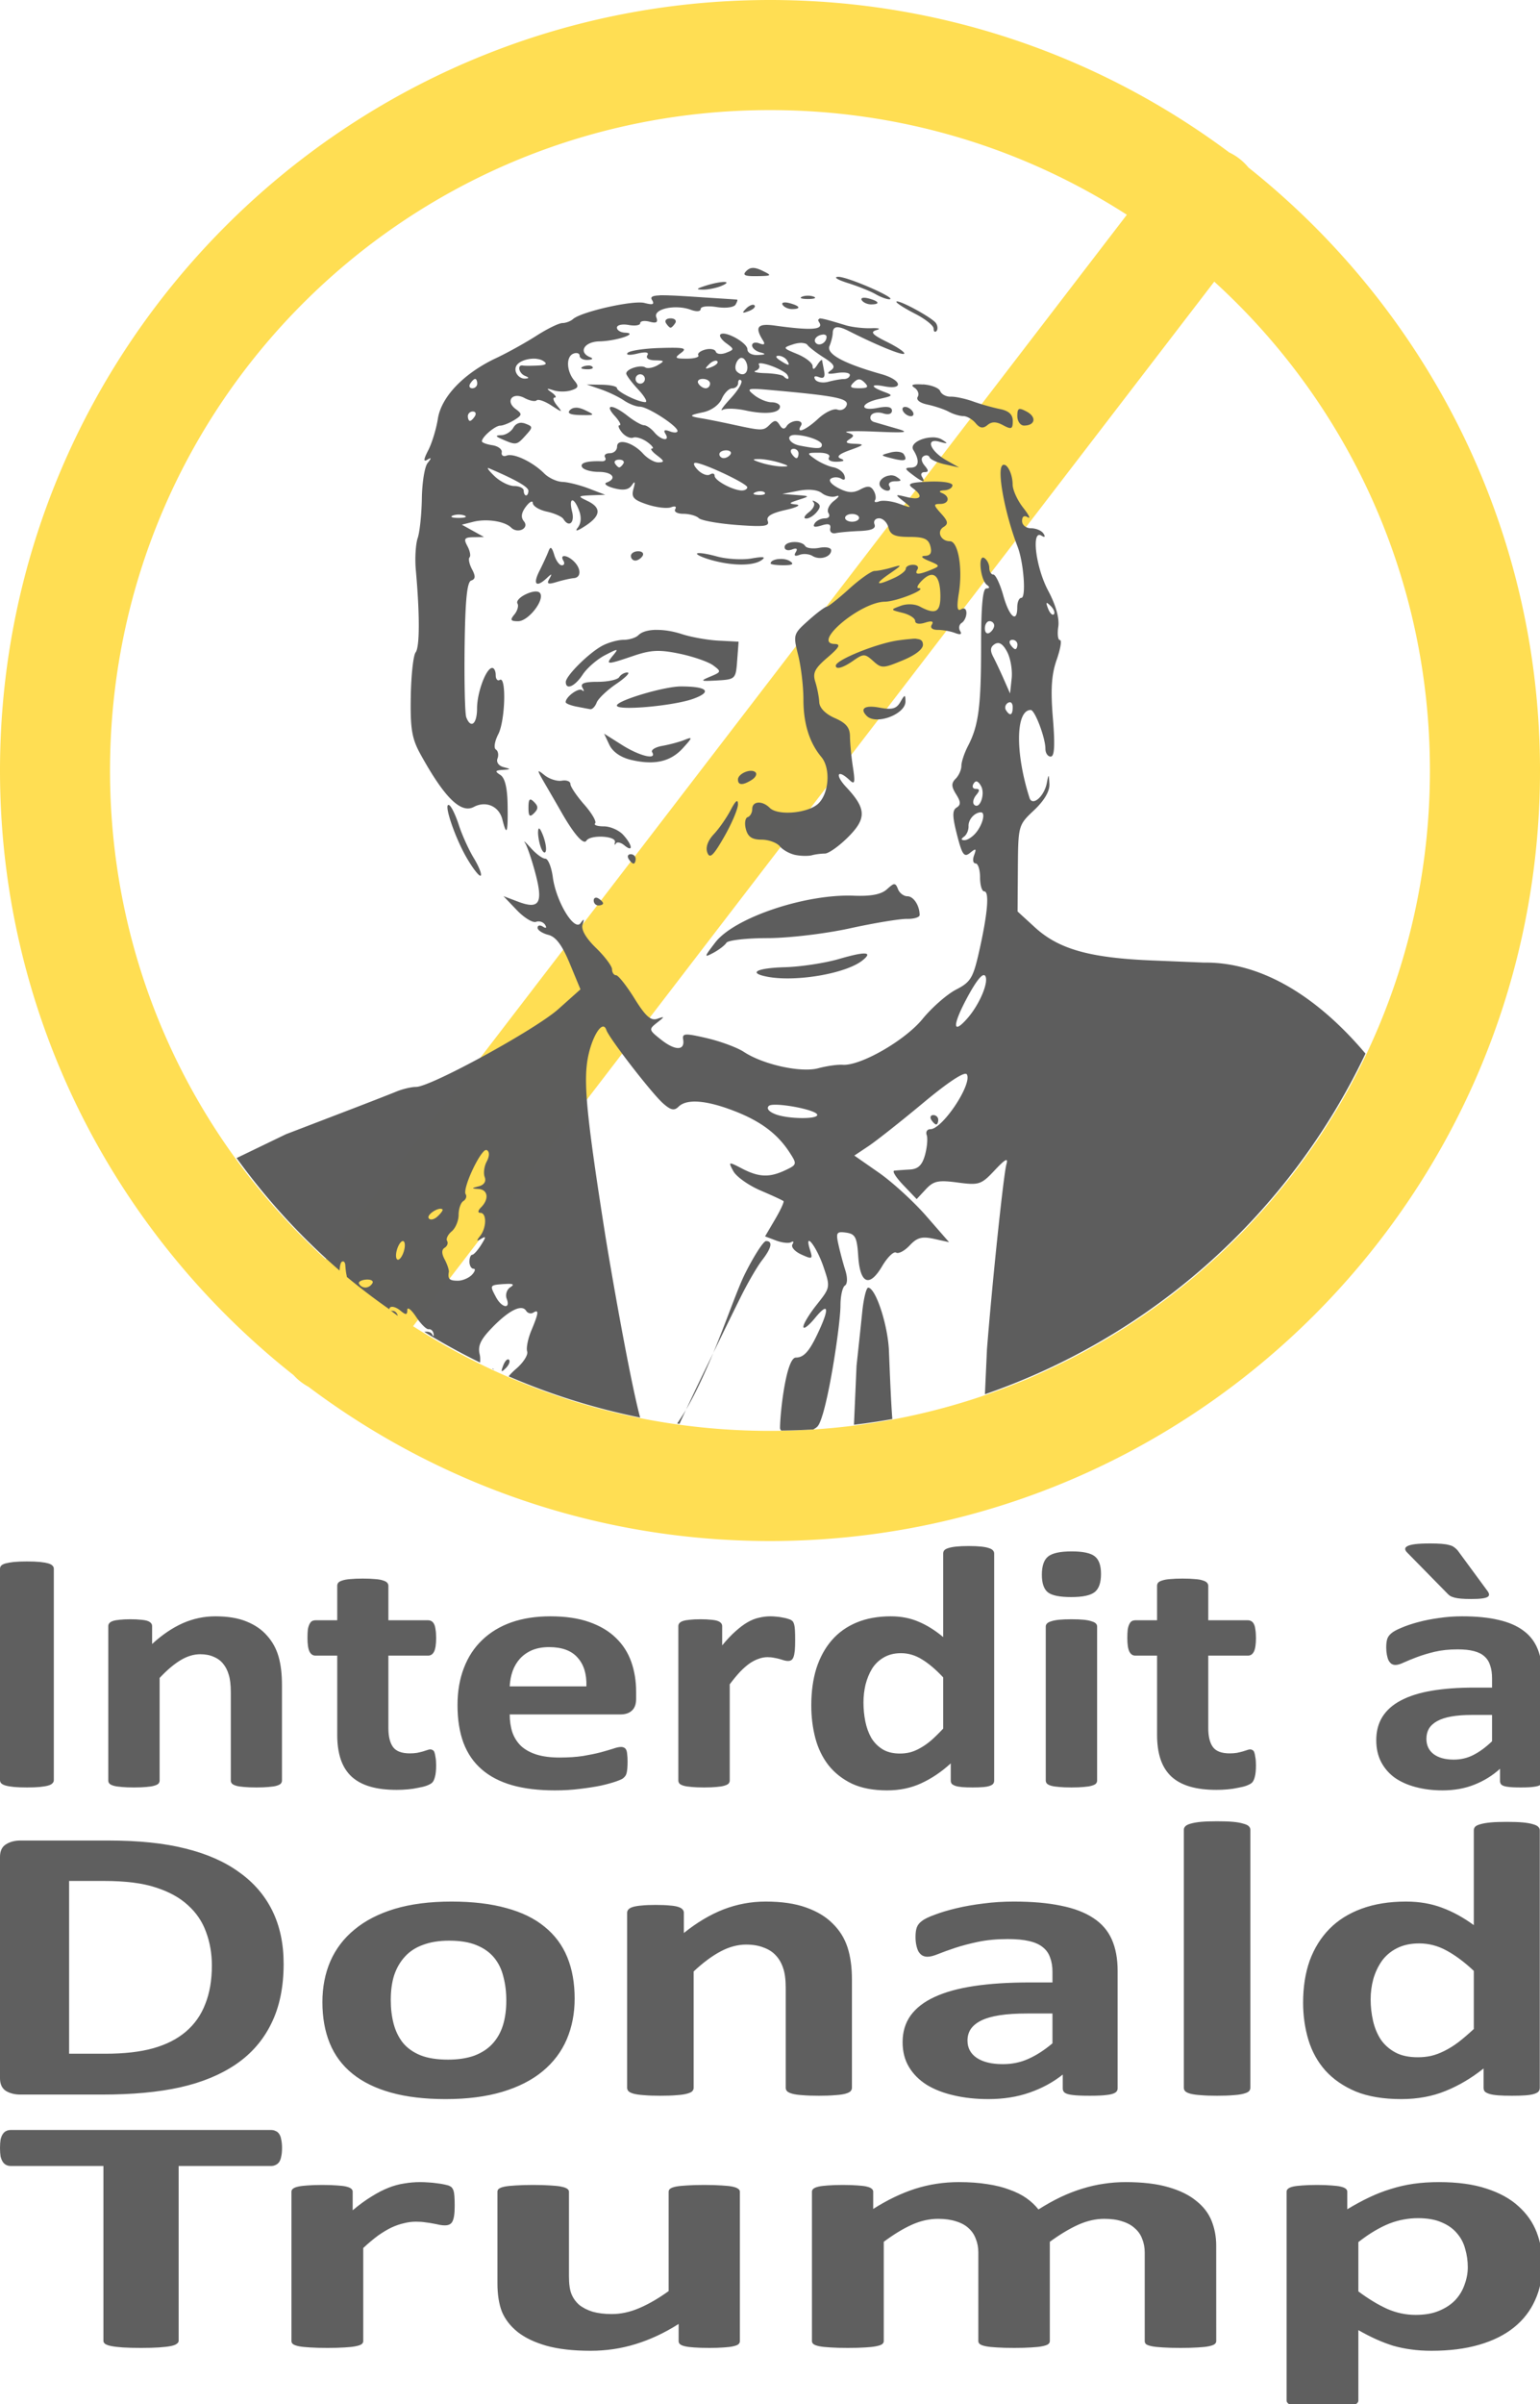 <?xml version="1.0" encoding="UTF-8" standalone="no"?>
<svg xmlns:dc="http://purl.org/dc/elements/1.1/" xmlns:cc="http://creativecommons.org/ns#" xmlns:rdf="http://www.w3.org/1999/02/22-rdf-syntax-ns#" xmlns:svg="http://www.w3.org/2000/svg" xmlns="http://www.w3.org/2000/svg" xmlns:sodipodi="http://sodipodi.sourceforge.net/DTD/sodipodi-0.dtd" xmlns:inkscape="http://www.inkscape.org/namespaces/inkscape" width="25mm" height="39mm" viewBox="0 0 25 39" version="1.1" id="svg1120" inkscape:version="1.0.2-2 (e86c870879, 2021-01-15)" sodipodi:docname="no_trump.svg">
  <defs id="defs1114"></defs>
  <g inkscape:label="Calque 1" inkscape:groupmode="layer" id="layer1">
    <path id="path15" style="font-style:normal;font-variant:normal;font-weight:bold;font-stretch:normal;font-size:6.233px;line-height:58.044px;font-family:Calibri;-inkscape-font-specification:Calibri;text-align:center;letter-spacing:0px;word-spacing:0px;text-anchor:middle;fill:#5f5f5f;fill-opacity:0.996;stroke-width:1.126" d="M 87.605 94.488 C 87.222 94.488 86.918 94.503 86.693 94.531 C 86.469 94.559 86.307 94.602 86.207 94.658 C 86.115 94.708 86.074 94.767 86.082 94.838 C 86.09 94.909 86.135 94.983 86.219 95.061 L 88.631 97.518 C 88.697 97.588 88.763 97.65 88.83 97.699 C 88.905 97.742 88.997 97.776 89.105 97.805 C 89.214 97.833 89.346 97.853 89.504 97.867 C 89.662 97.881 89.862 97.889 90.104 97.889 C 90.395 97.889 90.621 97.879 90.779 97.857 C 90.946 97.836 91.062 97.804 91.129 97.762 C 91.204 97.712 91.231 97.653 91.215 97.582 C 91.198 97.511 91.153 97.43 91.078 97.338 L 89.293 94.912 C 89.226 94.834 89.152 94.767 89.068 94.711 C 88.993 94.654 88.892 94.612 88.768 94.584 C 88.643 94.549 88.484 94.524 88.293 94.51 C 88.11 94.496 87.88 94.488 87.605 94.488 z M 59.34 94.646 C 59.032 94.646 58.778 94.659 58.578 94.68 C 58.378 94.701 58.217 94.731 58.092 94.773 C 57.975 94.809 57.892 94.856 57.842 94.912 C 57.8 94.969 57.779 95.033 57.779 95.104 L 57.779 100.219 C 57.28 99.802 56.776 99.489 56.268 99.277 C 55.76 99.058 55.195 98.949 54.57 98.949 C 53.779 98.949 53.079 99.076 52.471 99.33 C 51.863 99.584 51.355 99.949 50.947 100.422 C 50.539 100.895 50.226 101.466 50.01 102.137 C 49.802 102.808 49.699 103.564 49.699 104.404 C 49.699 105.104 49.781 105.771 49.947 106.406 C 50.114 107.035 50.382 107.585 50.748 108.059 C 51.123 108.532 51.601 108.911 52.184 109.193 C 52.775 109.469 53.494 109.605 54.344 109.605 C 55.11 109.605 55.805 109.461 56.43 109.172 C 57.063 108.882 57.668 108.476 58.242 107.953 L 58.242 109.002 C 58.242 109.08 58.263 109.147 58.305 109.203 C 58.355 109.253 58.429 109.295 58.529 109.33 C 58.638 109.365 58.775 109.39 58.941 109.404 C 59.108 109.418 59.323 109.426 59.59 109.426 C 59.84 109.426 60.048 109.418 60.215 109.404 C 60.39 109.39 60.527 109.365 60.627 109.33 C 60.727 109.295 60.798 109.253 60.84 109.203 C 60.881 109.147 60.902 109.08 60.902 109.002 L 60.902 95.104 C 60.902 95.033 60.876 94.969 60.826 94.912 C 60.776 94.856 60.695 94.809 60.578 94.773 C 60.462 94.731 60.303 94.701 60.104 94.68 C 59.904 94.659 59.648 94.646 59.34 94.646 z M 65.648 94.975 C 64.941 94.975 64.457 95.081 64.199 95.293 C 63.949 95.498 63.824 95.869 63.824 96.406 C 63.824 96.922 63.946 97.279 64.188 97.477 C 64.437 97.674 64.915 97.771 65.623 97.771 C 66.323 97.771 66.802 97.67 67.061 97.465 C 67.319 97.26 67.447 96.89 67.447 96.354 C 67.447 95.838 67.322 95.481 67.072 95.283 C 66.822 95.078 66.348 94.975 65.648 94.975 z M 1.648 95.59 C 1.332 95.59 1.069 95.6 0.861 95.621 C 0.653 95.642 0.483 95.672 0.35 95.707 C 0.225 95.742 0.133 95.787 0.074 95.844 C 0.024 95.9 1.0819086e-16 95.965 0 96.035 L 0 108.98 C 1.8503717e-17 109.051 0.024 109.115 0.074 109.172 C 0.133 109.228 0.225 109.275 0.35 109.311 C 0.475 109.346 0.641 109.373 0.85 109.395 C 1.066 109.416 1.332 109.426 1.648 109.426 C 1.973 109.426 2.239 109.416 2.447 109.395 C 2.655 109.373 2.822 109.346 2.947 109.311 C 3.072 109.275 3.161 109.228 3.211 109.172 C 3.269 109.115 3.297 109.051 3.297 108.98 L 3.297 96.035 C 3.297 95.965 3.269 95.9 3.211 95.844 C 3.161 95.787 3.072 95.742 2.947 95.707 C 2.822 95.672 2.655 95.642 2.447 95.621 C 2.239 95.6 1.973 95.59 1.648 95.59 z M 22.221 96.639 C 21.921 96.639 21.667 96.649 21.459 96.67 C 21.259 96.684 21.096 96.713 20.971 96.756 C 20.854 96.791 20.771 96.836 20.721 96.893 C 20.679 96.949 20.658 97.013 20.658 97.084 L 20.658 99.191 L 19.334 99.191 C 19.251 99.191 19.176 99.209 19.109 99.244 C 19.051 99.279 19.003 99.341 18.961 99.426 C 18.919 99.503 18.884 99.613 18.859 99.754 C 18.843 99.895 18.836 100.069 18.836 100.273 C 18.836 100.662 18.878 100.94 18.961 101.109 C 19.044 101.272 19.164 101.354 19.322 101.354 L 20.658 101.354 L 20.658 106.195 C 20.658 106.774 20.73 107.275 20.871 107.699 C 21.013 108.123 21.233 108.475 21.533 108.758 C 21.833 109.033 22.212 109.239 22.67 109.373 C 23.128 109.507 23.668 109.574 24.293 109.574 C 24.526 109.574 24.756 109.564 24.98 109.543 C 25.214 109.522 25.426 109.49 25.617 109.447 C 25.817 109.412 25.987 109.37 26.129 109.32 C 26.279 109.264 26.392 109.204 26.467 109.141 C 26.542 109.07 26.599 108.953 26.641 108.791 C 26.691 108.622 26.717 108.381 26.717 108.07 C 26.717 107.873 26.705 107.709 26.68 107.582 C 26.663 107.455 26.642 107.356 26.617 107.285 C 26.592 107.207 26.554 107.16 26.504 107.139 C 26.462 107.11 26.417 107.096 26.367 107.096 C 26.309 107.096 26.241 107.11 26.166 107.139 C 26.099 107.16 26.013 107.187 25.904 107.223 C 25.804 107.251 25.688 107.278 25.555 107.307 C 25.421 107.328 25.272 107.34 25.105 107.34 C 24.614 107.34 24.272 107.211 24.08 106.957 C 23.889 106.696 23.793 106.309 23.793 105.793 L 23.793 101.354 L 26.229 101.354 C 26.387 101.354 26.509 101.272 26.592 101.109 C 26.675 100.94 26.717 100.662 26.717 100.273 C 26.717 100.069 26.705 99.895 26.68 99.754 C 26.663 99.613 26.633 99.503 26.592 99.426 C 26.55 99.341 26.496 99.279 26.43 99.244 C 26.371 99.209 26.3 99.191 26.217 99.191 L 23.793 99.191 L 23.793 97.084 C 23.793 97.013 23.769 96.949 23.719 96.893 C 23.669 96.836 23.585 96.791 23.469 96.756 C 23.352 96.713 23.191 96.684 22.982 96.67 C 22.783 96.649 22.529 96.639 22.221 96.639 z M 72.443 96.639 C 72.144 96.639 71.89 96.649 71.682 96.67 C 71.482 96.684 71.318 96.713 71.193 96.756 C 71.077 96.791 70.993 96.836 70.943 96.893 C 70.902 96.949 70.881 97.013 70.881 97.084 L 70.881 99.191 L 69.559 99.191 C 69.475 99.191 69.399 99.209 69.332 99.244 C 69.274 99.279 69.225 99.341 69.184 99.426 C 69.142 99.503 69.109 99.613 69.084 99.754 C 69.067 99.895 69.059 100.069 69.059 100.273 C 69.059 100.662 69.1 100.94 69.184 101.109 C 69.267 101.272 69.387 101.354 69.545 101.354 L 70.881 101.354 L 70.881 106.195 C 70.881 106.774 70.952 107.275 71.094 107.699 C 71.235 108.123 71.456 108.475 71.756 108.758 C 72.056 109.033 72.435 109.239 72.893 109.373 C 73.351 109.507 73.891 109.574 74.516 109.574 C 74.749 109.574 74.978 109.564 75.203 109.543 C 75.436 109.522 75.648 109.49 75.84 109.447 C 76.04 109.412 76.21 109.37 76.352 109.32 C 76.501 109.264 76.615 109.204 76.689 109.141 C 76.764 109.07 76.824 108.953 76.865 108.791 C 76.915 108.622 76.939 108.381 76.939 108.07 C 76.939 107.873 76.927 107.709 76.902 107.582 C 76.886 107.455 76.865 107.358 76.84 107.287 C 76.815 107.209 76.777 107.16 76.727 107.139 C 76.685 107.11 76.64 107.096 76.59 107.096 C 76.532 107.096 76.466 107.11 76.391 107.139 C 76.324 107.16 76.235 107.187 76.127 107.223 C 76.027 107.251 75.911 107.278 75.777 107.307 C 75.644 107.328 75.495 107.34 75.328 107.34 C 74.837 107.34 74.496 107.211 74.305 106.957 C 74.113 106.696 74.018 106.309 74.018 105.793 L 74.018 101.354 L 76.453 101.354 C 76.611 101.354 76.731 101.272 76.814 101.109 C 76.898 100.94 76.939 100.662 76.939 100.273 C 76.939 100.069 76.927 99.895 76.902 99.754 C 76.886 99.613 76.856 99.503 76.814 99.426 C 76.773 99.341 76.719 99.281 76.652 99.246 C 76.594 99.211 76.523 99.191 76.439 99.191 L 74.018 99.191 L 74.018 97.084 C 74.018 97.013 73.991 96.949 73.941 96.893 C 73.891 96.836 73.808 96.791 73.691 96.756 C 73.575 96.713 73.413 96.684 73.205 96.67 C 73.005 96.649 72.751 96.639 72.443 96.639 z M 13.189 98.949 C 12.498 98.949 11.833 99.091 11.191 99.373 C 10.559 99.656 9.935 100.078 9.318 100.643 L 9.318 99.553 C 9.318 99.482 9.297 99.422 9.256 99.373 C 9.214 99.317 9.143 99.27 9.043 99.234 C 8.951 99.199 8.817 99.174 8.643 99.16 C 8.468 99.139 8.247 99.129 7.98 99.129 C 7.722 99.129 7.507 99.139 7.332 99.16 C 7.165 99.174 7.028 99.199 6.92 99.234 C 6.812 99.27 6.737 99.317 6.695 99.373 C 6.654 99.422 6.633 99.482 6.633 99.553 L 6.633 109.002 C 6.633 109.073 6.657 109.137 6.707 109.193 C 6.757 109.243 6.84 109.285 6.957 109.32 C 7.082 109.356 7.244 109.38 7.443 109.395 C 7.643 109.416 7.897 109.426 8.205 109.426 C 8.513 109.426 8.769 109.416 8.969 109.395 C 9.169 109.38 9.327 109.356 9.443 109.32 C 9.568 109.285 9.655 109.243 9.705 109.193 C 9.755 109.137 9.779 109.073 9.779 109.002 L 9.779 102.721 C 10.221 102.248 10.647 101.886 11.055 101.639 C 11.463 101.391 11.866 101.27 12.266 101.27 C 12.582 101.27 12.857 101.322 13.09 101.428 C 13.331 101.527 13.526 101.671 13.676 101.861 C 13.826 102.045 13.939 102.268 14.014 102.529 C 14.097 102.791 14.139 103.15 14.139 103.609 L 14.139 109.002 C 14.139 109.073 14.163 109.137 14.213 109.193 C 14.263 109.243 14.346 109.285 14.463 109.32 C 14.579 109.356 14.738 109.38 14.938 109.395 C 15.146 109.416 15.405 109.426 15.713 109.426 C 16.013 109.426 16.263 109.416 16.463 109.395 C 16.671 109.38 16.833 109.356 16.949 109.32 C 17.066 109.285 17.149 109.243 17.199 109.193 C 17.249 109.137 17.273 109.073 17.273 109.002 L 17.273 103.164 C 17.273 102.479 17.204 101.894 17.062 101.406 C 16.921 100.919 16.686 100.495 16.361 100.135 C 16.045 99.768 15.626 99.478 15.102 99.266 C 14.585 99.054 13.947 98.949 13.189 98.949 z M 33.711 98.949 C 32.828 98.949 32.034 99.071 31.326 99.318 C 30.627 99.566 30.03 99.927 29.539 100.4 C 29.048 100.867 28.674 101.437 28.416 102.115 C 28.158 102.786 28.027 103.542 28.027 104.383 C 28.027 105.266 28.149 106.037 28.391 106.693 C 28.64 107.35 29.014 107.893 29.514 108.324 C 30.013 108.755 30.634 109.077 31.375 109.289 C 32.124 109.501 32.995 109.605 33.986 109.605 C 34.536 109.605 35.052 109.575 35.535 109.512 C 36.018 109.455 36.446 109.388 36.82 109.311 C 37.195 109.226 37.505 109.139 37.746 109.055 C 37.988 108.97 38.132 108.903 38.182 108.854 C 38.24 108.804 38.287 108.755 38.32 108.705 C 38.354 108.649 38.378 108.582 38.395 108.504 C 38.411 108.426 38.423 108.334 38.432 108.229 C 38.44 108.116 38.445 107.982 38.445 107.826 C 38.445 107.65 38.437 107.506 38.42 107.393 C 38.412 107.273 38.391 107.181 38.357 107.117 C 38.324 107.054 38.282 107.011 38.232 106.99 C 38.182 106.962 38.12 106.947 38.045 106.947 C 37.92 106.947 37.758 106.982 37.559 107.053 C 37.359 107.116 37.105 107.191 36.797 107.275 C 36.497 107.353 36.139 107.427 35.723 107.498 C 35.306 107.562 34.823 107.594 34.273 107.594 C 33.732 107.594 33.266 107.534 32.875 107.414 C 32.492 107.294 32.176 107.121 31.926 106.895 C 31.684 106.661 31.505 106.382 31.389 106.057 C 31.28 105.725 31.225 105.358 31.225 104.955 L 38.008 104.955 C 38.308 104.955 38.541 104.878 38.707 104.723 C 38.882 104.567 38.969 104.327 38.969 104.002 L 38.969 103.578 C 38.969 102.914 38.87 102.299 38.67 101.734 C 38.47 101.169 38.157 100.683 37.732 100.273 C 37.308 99.857 36.762 99.532 36.096 99.299 C 35.438 99.066 34.644 98.949 33.711 98.949 z M 47.201 98.949 C 46.968 98.949 46.733 98.977 46.5 99.033 C 46.267 99.083 46.034 99.174 45.801 99.309 C 45.568 99.443 45.323 99.626 45.064 99.859 C 44.806 100.085 44.532 100.375 44.24 100.729 L 44.24 99.553 C 44.24 99.482 44.219 99.422 44.178 99.373 C 44.136 99.317 44.065 99.27 43.965 99.234 C 43.873 99.199 43.741 99.174 43.566 99.16 C 43.392 99.139 43.171 99.129 42.904 99.129 C 42.646 99.129 42.429 99.139 42.254 99.16 C 42.087 99.174 41.95 99.199 41.842 99.234 C 41.734 99.27 41.659 99.317 41.617 99.373 C 41.576 99.422 41.555 99.482 41.555 99.553 L 41.555 109.002 C 41.555 109.073 41.579 109.137 41.629 109.193 C 41.679 109.243 41.762 109.285 41.879 109.32 C 42.004 109.356 42.167 109.38 42.367 109.395 C 42.567 109.416 42.821 109.426 43.129 109.426 C 43.437 109.426 43.691 109.416 43.891 109.395 C 44.09 109.38 44.249 109.356 44.365 109.32 C 44.49 109.285 44.577 109.243 44.627 109.193 C 44.677 109.137 44.703 109.073 44.703 109.002 L 44.703 103.111 C 44.936 102.801 45.152 102.54 45.352 102.328 C 45.56 102.116 45.756 101.947 45.939 101.82 C 46.131 101.693 46.313 101.601 46.488 101.545 C 46.663 101.481 46.839 101.449 47.014 101.449 C 47.164 101.449 47.301 101.462 47.426 101.49 C 47.551 101.511 47.662 101.536 47.762 101.564 C 47.87 101.593 47.966 101.622 48.049 101.65 C 48.132 101.672 48.209 101.682 48.275 101.682 C 48.359 101.682 48.425 101.664 48.475 101.629 C 48.533 101.594 48.578 101.529 48.611 101.438 C 48.645 101.346 48.671 101.219 48.688 101.057 C 48.704 100.894 48.711 100.686 48.711 100.432 C 48.711 100.177 48.708 99.976 48.699 99.828 C 48.691 99.68 48.679 99.571 48.662 99.5 C 48.645 99.422 48.625 99.361 48.6 99.318 C 48.583 99.276 48.55 99.238 48.5 99.203 C 48.458 99.168 48.387 99.136 48.287 99.107 C 48.187 99.072 48.071 99.045 47.938 99.023 C 47.804 98.995 47.676 98.976 47.551 98.969 C 47.426 98.955 47.309 98.949 47.201 98.949 z M 89.566 98.949 C 89.075 98.949 88.597 98.984 88.131 99.055 C 87.673 99.118 87.249 99.203 86.857 99.309 C 86.466 99.415 86.123 99.531 85.832 99.658 C 85.541 99.778 85.337 99.892 85.221 99.998 C 85.104 100.097 85.024 100.209 84.982 100.336 C 84.941 100.463 84.92 100.637 84.92 100.855 C 84.92 101.018 84.934 101.167 84.959 101.301 C 84.984 101.435 85.017 101.547 85.059 101.639 C 85.109 101.73 85.166 101.802 85.232 101.852 C 85.307 101.901 85.391 101.926 85.482 101.926 C 85.616 101.926 85.786 101.876 85.994 101.777 C 86.211 101.678 86.479 101.569 86.795 101.449 C 87.111 101.329 87.473 101.22 87.881 101.121 C 88.297 101.022 88.768 100.973 89.293 100.973 C 89.693 100.973 90.025 101.007 90.291 101.078 C 90.566 101.149 90.783 101.258 90.941 101.406 C 91.108 101.555 91.224 101.743 91.291 101.969 C 91.366 102.188 91.402 102.444 91.402 102.74 L 91.402 103.312 L 90.316 103.312 C 89.326 103.312 88.454 103.377 87.705 103.504 C 86.956 103.631 86.328 103.829 85.82 104.098 C 85.321 104.359 84.942 104.694 84.684 105.104 C 84.434 105.506 84.309 105.982 84.309 106.533 C 84.309 107.042 84.41 107.488 84.609 107.869 C 84.809 108.251 85.087 108.571 85.445 108.832 C 85.812 109.086 86.241 109.277 86.732 109.404 C 87.232 109.538 87.776 109.605 88.367 109.605 C 89.083 109.605 89.734 109.489 90.316 109.256 C 90.908 109.023 91.433 108.698 91.891 108.281 L 91.891 109.035 C 91.891 109.134 91.924 109.211 91.99 109.268 C 92.065 109.324 92.185 109.364 92.352 109.385 C 92.526 109.413 92.801 109.426 93.176 109.426 C 93.526 109.426 93.788 109.413 93.963 109.385 C 94.146 109.364 94.28 109.324 94.363 109.268 C 94.447 109.211 94.488 109.134 94.488 109.035 L 94.488 102.678 C 94.488 102.028 94.396 101.465 94.213 100.992 C 94.03 100.519 93.74 100.135 93.34 99.838 C 92.94 99.534 92.427 99.311 91.803 99.17 C 91.187 99.022 90.441 98.949 89.566 98.949 z M 65.637 99.129 C 65.329 99.129 65.073 99.139 64.873 99.16 C 64.673 99.181 64.512 99.213 64.387 99.256 C 64.27 99.291 64.187 99.336 64.137 99.393 C 64.087 99.442 64.062 99.504 64.062 99.574 L 64.062 109.002 C 64.062 109.073 64.087 109.137 64.137 109.193 C 64.187 109.243 64.27 109.285 64.387 109.32 C 64.512 109.356 64.673 109.38 64.873 109.395 C 65.073 109.416 65.329 109.426 65.637 109.426 C 65.945 109.426 66.199 109.416 66.398 109.395 C 66.598 109.38 66.756 109.356 66.873 109.32 C 66.998 109.285 67.085 109.243 67.135 109.193 C 67.185 109.137 67.209 109.073 67.209 109.002 L 67.209 99.574 C 67.209 99.504 67.185 99.442 67.135 99.393 C 67.085 99.336 66.998 99.291 66.873 99.256 C 66.756 99.213 66.598 99.181 66.398 99.16 C 66.199 99.139 65.945 99.129 65.637 99.129 z M 33.637 100.834 C 34.428 100.834 35.01 101.05 35.385 101.48 C 35.768 101.904 35.947 102.49 35.922 103.238 L 31.225 103.238 C 31.241 102.906 31.3 102.596 31.4 102.307 C 31.509 102.01 31.658 101.757 31.85 101.545 C 32.049 101.326 32.294 101.153 32.586 101.025 C 32.886 100.898 33.237 100.834 33.637 100.834 z M 55.193 101.205 C 55.643 101.205 56.072 101.332 56.48 101.586 C 56.897 101.84 57.33 102.207 57.779 102.688 L 57.779 105.824 C 57.513 106.107 57.268 106.347 57.043 106.545 C 56.818 106.736 56.597 106.89 56.381 107.01 C 56.173 107.13 55.964 107.219 55.756 107.275 C 55.556 107.325 55.347 107.35 55.131 107.35 C 54.698 107.35 54.34 107.261 54.057 107.084 C 53.774 106.907 53.546 106.674 53.371 106.385 C 53.205 106.088 53.083 105.753 53.008 105.379 C 52.933 105.005 52.896 104.62 52.896 104.225 C 52.896 103.85 52.938 103.486 53.021 103.133 C 53.113 102.773 53.245 102.448 53.42 102.158 C 53.603 101.869 53.841 101.64 54.133 101.471 C 54.433 101.294 54.785 101.205 55.193 101.205 z M 90.203 104.986 L 91.402 104.986 L 91.402 106.598 C 91.019 106.965 90.64 107.243 90.266 107.434 C 89.899 107.624 89.496 107.721 89.055 107.721 C 88.53 107.721 88.118 107.607 87.818 107.381 C 87.527 107.155 87.381 106.845 87.381 106.449 C 87.381 106.216 87.431 106.011 87.531 105.834 C 87.639 105.65 87.806 105.496 88.031 105.369 C 88.256 105.242 88.546 105.146 88.904 105.082 C 89.262 105.018 89.695 104.986 90.203 104.986 z M 74.559 111.496 C 74.16 111.496 73.831 111.507 73.572 111.531 C 73.314 111.555 73.103 111.593 72.941 111.641 C 72.791 111.681 72.684 111.733 72.619 111.797 C 72.554 111.861 72.521 111.934 72.521 112.014 L 72.521 127.818 C 72.521 127.898 72.554 127.971 72.619 128.035 C 72.684 128.091 72.791 128.14 72.941 128.18 C 73.103 128.22 73.314 128.248 73.572 128.264 C 73.831 128.288 74.16 128.299 74.559 128.299 C 74.957 128.299 75.286 128.288 75.545 128.264 C 75.804 128.248 76.007 128.22 76.158 128.18 C 76.32 128.14 76.433 128.091 76.498 128.035 C 76.563 127.971 76.596 127.898 76.596 127.818 L 76.596 112.014 C 76.596 111.934 76.563 111.861 76.498 111.797 C 76.433 111.733 76.32 111.681 76.158 111.641 C 76.007 111.592 75.804 111.555 75.545 111.531 C 75.286 111.507 74.957 111.496 74.559 111.496 z M 92.305 111.533 C 91.906 111.533 91.577 111.544 91.318 111.568 C 91.06 111.592 90.851 111.628 90.689 111.676 C 90.539 111.716 90.43 111.768 90.365 111.832 C 90.311 111.896 90.285 111.969 90.285 112.049 L 90.285 117.854 C 89.639 117.381 88.985 117.026 88.328 116.785 C 87.671 116.537 86.939 116.412 86.131 116.412 C 85.107 116.412 84.203 116.557 83.416 116.846 C 82.629 117.134 81.971 117.545 81.443 118.082 C 80.915 118.619 80.511 119.268 80.23 120.029 C 79.961 120.791 79.828 121.648 79.828 122.602 C 79.828 123.395 79.935 124.152 80.15 124.873 C 80.366 125.586 80.711 126.213 81.186 126.75 C 81.67 127.287 82.289 127.715 83.043 128.035 C 83.808 128.348 84.741 128.504 85.84 128.504 C 86.831 128.504 87.731 128.34 88.539 128.012 C 89.358 127.683 90.139 127.222 90.883 126.629 L 90.883 127.818 C 90.883 127.907 90.909 127.983 90.963 128.047 C 91.028 128.103 91.125 128.151 91.254 128.191 C 91.394 128.231 91.572 128.259 91.787 128.275 C 92.003 128.292 92.284 128.299 92.629 128.299 C 92.952 128.299 93.22 128.292 93.436 128.275 C 93.662 128.259 93.839 128.231 93.969 128.191 C 94.098 128.151 94.19 128.103 94.244 128.047 C 94.298 127.983 94.326 127.907 94.326 127.818 L 94.326 112.049 C 94.326 111.969 94.293 111.896 94.229 111.832 C 94.164 111.768 94.055 111.716 93.904 111.676 C 93.753 111.628 93.55 111.592 93.291 111.568 C 93.032 111.544 92.703 111.533 92.305 111.533 z M 1.26 112.674 C 0.904 112.674 0.603 112.754 0.355 112.914 C 0.118 113.066 1.603264e-17 113.319 0 113.672 L 0 127.23 C 0 127.583 0.118 127.84 0.355 128 C 0.603 128.152 0.904 128.227 1.26 128.227 L 6.256 128.227 C 8.109 128.227 9.703 128.08 11.039 127.783 C 12.386 127.479 13.527 127.006 14.465 126.365 C 15.402 125.724 16.12 124.898 16.615 123.889 C 17.122 122.871 17.375 121.649 17.375 120.223 C 17.375 118.989 17.143 117.902 16.68 116.965 C 16.216 116.027 15.537 115.242 14.643 114.609 C 13.759 113.968 12.667 113.487 11.363 113.166 C 10.07 112.837 8.491 112.674 6.627 112.674 L 1.26 112.674 z M 4.234 115.15 L 6.385 115.15 C 7.689 115.15 8.738 115.282 9.535 115.547 C 10.343 115.803 11.001 116.164 11.508 116.629 C 12.025 117.094 12.397 117.642 12.623 118.275 C 12.86 118.908 12.979 119.593 12.979 120.33 C 12.979 121.228 12.844 122.012 12.574 122.686 C 12.316 123.359 11.918 123.924 11.379 124.381 C 10.851 124.83 10.188 125.166 9.391 125.391 C 8.593 125.615 7.613 125.727 6.449 125.727 L 4.234 125.727 L 4.234 115.15 z M 27.654 116.412 C 26.329 116.412 25.171 116.561 24.18 116.857 C 23.199 117.154 22.38 117.574 21.723 118.119 C 21.065 118.656 20.57 119.305 20.236 120.066 C 19.913 120.82 19.75 121.653 19.75 122.566 C 19.75 123.512 19.901 124.353 20.203 125.09 C 20.505 125.827 20.969 126.448 21.594 126.953 C 22.219 127.458 23.005 127.843 23.953 128.107 C 24.901 128.372 26.017 128.504 27.299 128.504 C 28.624 128.504 29.782 128.355 30.773 128.059 C 31.765 127.762 32.589 127.342 33.246 126.797 C 33.903 126.252 34.394 125.603 34.717 124.85 C 35.04 124.096 35.203 123.263 35.203 122.35 C 35.203 121.396 35.052 120.552 34.75 119.814 C 34.448 119.077 33.984 118.456 33.359 117.951 C 32.745 117.446 31.964 117.065 31.016 116.809 C 30.067 116.544 28.947 116.412 27.654 116.412 z M 46.904 116.412 C 46.01 116.412 45.148 116.572 44.318 116.893 C 43.499 117.213 42.69 117.695 41.893 118.336 L 41.893 117.098 C 41.893 117.018 41.866 116.949 41.812 116.893 C 41.759 116.828 41.666 116.776 41.537 116.736 C 41.419 116.696 41.248 116.668 41.021 116.652 C 40.795 116.628 40.509 116.617 40.164 116.617 C 39.83 116.617 39.55 116.628 39.324 116.652 C 39.109 116.668 38.931 116.696 38.791 116.736 C 38.651 116.776 38.554 116.828 38.5 116.893 C 38.446 116.949 38.418 117.018 38.418 117.098 L 38.418 127.818 C 38.418 127.898 38.451 127.971 38.516 128.035 C 38.58 128.091 38.687 128.14 38.838 128.18 C 39 128.22 39.21 128.248 39.469 128.264 C 39.727 128.288 40.056 128.299 40.455 128.299 C 40.854 128.299 41.183 128.288 41.441 128.264 C 41.7 128.248 41.904 128.22 42.055 128.18 C 42.216 128.14 42.33 128.091 42.395 128.035 C 42.459 127.971 42.492 127.898 42.492 127.818 L 42.492 120.691 C 43.063 120.155 43.613 119.745 44.141 119.465 C 44.669 119.184 45.19 119.045 45.707 119.045 C 46.116 119.045 46.474 119.104 46.775 119.225 C 47.088 119.337 47.341 119.5 47.535 119.717 C 47.729 119.925 47.874 120.178 47.971 120.475 C 48.078 120.771 48.133 121.18 48.133 121.701 L 48.133 127.818 C 48.133 127.898 48.164 127.971 48.229 128.035 C 48.293 128.091 48.402 128.14 48.553 128.18 C 48.704 128.22 48.907 128.248 49.166 128.264 C 49.435 128.288 49.769 128.299 50.168 128.299 C 50.556 128.299 50.88 128.288 51.139 128.264 C 51.408 128.248 51.619 128.22 51.77 128.18 C 51.92 128.14 52.027 128.091 52.092 128.035 C 52.156 127.971 52.189 127.898 52.189 127.818 L 52.189 121.195 C 52.189 120.418 52.097 119.754 51.914 119.201 C 51.731 118.648 51.43 118.166 51.01 117.758 C 50.6 117.341 50.056 117.014 49.377 116.773 C 48.709 116.533 47.885 116.412 46.904 116.412 z M 62.098 116.412 C 61.462 116.412 60.842 116.451 60.238 116.531 C 59.646 116.603 59.096 116.7 58.59 116.82 C 58.083 116.941 57.641 117.073 57.264 117.217 C 56.887 117.353 56.624 117.481 56.473 117.602 C 56.322 117.714 56.22 117.842 56.166 117.986 C 56.112 118.131 56.084 118.328 56.084 118.576 C 56.084 118.76 56.101 118.928 56.133 119.08 C 56.165 119.232 56.208 119.361 56.262 119.465 C 56.326 119.569 56.402 119.649 56.488 119.705 C 56.585 119.761 56.694 119.789 56.812 119.789 C 56.985 119.789 57.205 119.733 57.475 119.621 C 57.755 119.509 58.098 119.384 58.508 119.248 C 58.917 119.112 59.386 118.989 59.914 118.877 C 60.453 118.765 61.063 118.707 61.742 118.707 C 62.259 118.707 62.69 118.748 63.035 118.828 C 63.391 118.908 63.67 119.033 63.875 119.201 C 64.091 119.369 64.242 119.581 64.328 119.838 C 64.425 120.086 64.473 120.378 64.473 120.715 L 64.473 121.363 L 63.066 121.363 C 61.784 121.363 60.659 121.436 59.689 121.58 C 58.72 121.724 57.905 121.949 57.248 122.254 C 56.602 122.55 56.111 122.932 55.777 123.396 C 55.454 123.853 55.293 124.393 55.293 125.018 C 55.293 125.595 55.421 126.1 55.68 126.533 C 55.938 126.966 56.3 127.33 56.764 127.627 C 57.238 127.915 57.792 128.131 58.428 128.275 C 59.074 128.428 59.78 128.504 60.545 128.504 C 61.472 128.504 62.312 128.372 63.066 128.107 C 63.831 127.843 64.511 127.475 65.104 127.002 L 65.104 127.855 C 65.104 127.968 65.146 128.055 65.232 128.119 C 65.329 128.183 65.486 128.228 65.701 128.252 C 65.927 128.284 66.283 128.299 66.768 128.299 C 67.22 128.299 67.561 128.284 67.787 128.252 C 68.024 128.228 68.195 128.183 68.303 128.119 C 68.411 128.055 68.465 127.968 68.465 127.855 L 68.465 120.643 C 68.465 119.905 68.346 119.269 68.109 118.732 C 67.872 118.196 67.496 117.758 66.979 117.422 C 66.461 117.077 65.798 116.824 64.99 116.664 C 64.193 116.496 63.229 116.412 62.098 116.412 z M 27.51 118.805 C 28.189 118.805 28.748 118.896 29.189 119.08 C 29.642 119.264 30.004 119.521 30.273 119.85 C 30.543 120.178 30.73 120.567 30.838 121.016 C 30.956 121.456 31.016 121.942 31.016 122.471 C 31.016 123.04 30.947 123.547 30.807 123.996 C 30.667 124.437 30.451 124.814 30.16 125.127 C 29.869 125.439 29.497 125.679 29.045 125.848 C 28.592 126.008 28.058 126.088 27.443 126.088 C 26.775 126.088 26.216 126.001 25.764 125.824 C 25.311 125.64 24.949 125.383 24.68 125.055 C 24.421 124.726 24.234 124.341 24.115 123.9 C 23.997 123.452 23.938 122.962 23.938 122.434 C 23.938 121.865 24.006 121.361 24.146 120.92 C 24.297 120.471 24.52 120.09 24.811 119.777 C 25.101 119.457 25.473 119.217 25.926 119.057 C 26.378 118.888 26.906 118.805 27.51 118.805 z M 86.939 118.973 C 87.521 118.973 88.076 119.116 88.604 119.404 C 89.142 119.693 89.703 120.109 90.285 120.654 L 90.285 124.213 C 89.94 124.533 89.621 124.805 89.33 125.029 C 89.039 125.246 88.755 125.422 88.475 125.559 C 88.205 125.695 87.935 125.795 87.666 125.859 C 87.407 125.915 87.138 125.943 86.857 125.943 C 86.297 125.943 85.835 125.843 85.469 125.643 C 85.102 125.442 84.806 125.178 84.58 124.85 C 84.365 124.513 84.208 124.134 84.111 123.709 C 84.014 123.284 83.965 122.847 83.965 122.398 C 83.965 121.974 84.019 121.561 84.127 121.16 C 84.245 120.751 84.418 120.383 84.645 120.055 C 84.882 119.726 85.187 119.466 85.564 119.273 C 85.952 119.073 86.411 118.973 86.939 118.973 z M 62.922 123.264 L 64.473 123.264 L 64.473 125.09 C 63.977 125.507 63.487 125.823 63.002 126.039 C 62.528 126.255 62.005 126.365 61.434 126.365 C 60.755 126.365 60.222 126.237 59.834 125.98 C 59.457 125.724 59.268 125.371 59.268 124.922 C 59.268 124.657 59.334 124.425 59.463 124.225 C 59.603 124.016 59.818 123.84 60.109 123.695 C 60.4 123.551 60.777 123.443 61.24 123.371 C 61.704 123.299 62.265 123.264 62.922 123.264 z M 0.68 130.395 C 0.563 130.395 0.466 130.414 0.385 130.455 C 0.303 130.489 0.232 130.552 0.174 130.641 C 0.116 130.723 0.07 130.835 0.035 130.979 C 0.012 131.122 0 131.297 0 131.502 C 0 131.7 0.012 131.872 0.035 132.016 C 0.07 132.152 0.116 132.265 0.174 132.354 C 0.232 132.436 0.303 132.498 0.385 132.539 C 0.466 132.58 0.563 132.6 0.68 132.6 L 6.336 132.6 L 6.336 143.307 C 6.336 143.375 6.37 143.435 6.439 143.49 C 6.521 143.545 6.65 143.591 6.824 143.625 C 6.999 143.659 7.231 143.687 7.521 143.707 C 7.824 143.727 8.197 143.736 8.639 143.736 C 9.081 143.736 9.447 143.727 9.738 143.707 C 10.041 143.686 10.279 143.659 10.453 143.625 C 10.628 143.591 10.751 143.545 10.82 143.49 C 10.902 143.436 10.943 143.375 10.943 143.307 L 10.943 132.6 L 16.598 132.6 C 16.702 132.6 16.796 132.58 16.877 132.539 C 16.97 132.498 17.045 132.436 17.104 132.354 C 17.162 132.265 17.203 132.152 17.227 132.016 C 17.261 131.872 17.277 131.7 17.277 131.502 C 17.277 131.297 17.261 131.122 17.227 130.979 C 17.203 130.835 17.162 130.723 17.104 130.641 C 17.045 130.552 16.97 130.489 16.877 130.455 C 16.796 130.414 16.702 130.395 16.598 130.395 L 0.68 130.395 z M 25.742 133.586 C 25.416 133.586 25.091 133.613 24.766 133.668 C 24.44 133.716 24.113 133.806 23.787 133.936 C 23.461 134.066 23.118 134.243 22.758 134.469 C 22.397 134.688 22.013 134.968 21.605 135.311 L 21.605 134.172 C 21.605 134.103 21.578 134.044 21.52 133.996 C 21.461 133.941 21.362 133.898 21.223 133.863 C 21.095 133.829 20.908 133.805 20.664 133.791 C 20.42 133.771 20.111 133.76 19.738 133.76 C 19.378 133.76 19.076 133.771 18.832 133.791 C 18.599 133.805 18.407 133.829 18.256 133.863 C 18.105 133.898 18 133.941 17.941 133.996 C 17.883 134.044 17.854 134.103 17.854 134.172 L 17.854 143.326 C 17.854 143.395 17.889 143.457 17.959 143.512 C 18.029 143.56 18.146 143.601 18.309 143.635 C 18.483 143.669 18.709 143.693 18.988 143.707 C 19.268 143.727 19.622 143.736 20.053 143.736 C 20.483 143.736 20.838 143.727 21.117 143.707 C 21.396 143.693 21.618 143.669 21.781 143.635 C 21.956 143.601 22.077 143.56 22.146 143.512 C 22.216 143.457 22.252 143.395 22.252 143.326 L 22.252 137.619 C 22.578 137.318 22.881 137.065 23.16 136.859 C 23.451 136.654 23.724 136.49 23.98 136.367 C 24.248 136.244 24.504 136.156 24.748 136.102 C 24.992 136.04 25.236 136.008 25.48 136.008 C 25.69 136.008 25.882 136.021 26.057 136.049 C 26.231 136.069 26.388 136.094 26.527 136.121 C 26.679 136.148 26.813 136.176 26.93 136.203 C 27.046 136.224 27.151 136.234 27.244 136.234 C 27.36 136.234 27.454 136.218 27.523 136.184 C 27.605 136.149 27.668 136.087 27.715 135.998 C 27.761 135.909 27.797 135.786 27.82 135.629 C 27.844 135.472 27.854 135.27 27.854 135.023 C 27.854 134.777 27.848 134.581 27.836 134.438 C 27.824 134.294 27.808 134.188 27.785 134.119 C 27.762 134.044 27.732 133.986 27.697 133.945 C 27.674 133.904 27.626 133.866 27.557 133.832 C 27.498 133.798 27.401 133.768 27.262 133.74 C 27.122 133.706 26.958 133.679 26.771 133.658 C 26.585 133.631 26.405 133.612 26.23 133.605 C 26.056 133.592 25.893 133.586 25.742 133.586 z M 58.746 133.586 C 57.815 133.586 56.918 133.722 56.057 133.996 C 55.207 134.27 54.353 134.681 53.492 135.229 L 53.492 134.17 C 53.492 134.101 53.462 134.044 53.404 133.996 C 53.346 133.941 53.247 133.898 53.107 133.863 C 52.979 133.829 52.793 133.805 52.549 133.791 C 52.304 133.771 51.997 133.76 51.625 133.76 C 51.264 133.76 50.961 133.771 50.717 133.791 C 50.484 133.805 50.292 133.829 50.141 133.863 C 49.989 133.898 49.884 133.941 49.826 133.996 C 49.768 134.044 49.74 134.101 49.74 134.17 L 49.74 143.326 C 49.74 143.395 49.774 143.457 49.844 143.512 C 49.914 143.56 50.03 143.601 50.193 143.635 C 50.368 143.669 50.596 143.693 50.875 143.707 C 51.154 143.727 51.509 143.736 51.939 143.736 C 52.37 143.736 52.725 143.727 53.004 143.707 C 53.283 143.693 53.503 143.669 53.666 143.635 C 53.841 143.601 53.963 143.56 54.033 143.512 C 54.103 143.457 54.139 143.395 54.139 143.326 L 54.139 137.24 C 54.755 136.782 55.33 136.433 55.865 136.193 C 56.4 135.954 56.935 135.834 57.471 135.834 C 57.89 135.834 58.256 135.886 58.57 135.988 C 58.884 136.084 59.14 136.223 59.338 136.408 C 59.536 136.586 59.682 136.802 59.775 137.055 C 59.88 137.308 59.932 137.589 59.932 137.896 L 59.932 143.326 C 59.932 143.395 59.967 143.457 60.037 143.512 C 60.107 143.56 60.224 143.601 60.387 143.635 C 60.561 143.669 60.787 143.693 61.066 143.707 C 61.346 143.727 61.7 143.736 62.131 143.736 C 62.55 143.736 62.898 143.727 63.178 143.707 C 63.457 143.693 63.679 143.669 63.842 143.635 C 64.016 143.601 64.137 143.56 64.207 143.512 C 64.277 143.457 64.312 143.395 64.312 143.326 L 64.312 137.24 C 64.941 136.782 65.523 136.433 66.059 136.193 C 66.594 135.954 67.123 135.834 67.646 135.834 C 68.077 135.834 68.444 135.886 68.746 135.988 C 69.06 136.084 69.316 136.223 69.514 136.408 C 69.723 136.586 69.874 136.802 69.967 137.055 C 70.072 137.308 70.125 137.589 70.125 137.896 L 70.125 143.326 C 70.125 143.395 70.153 143.457 70.211 143.512 C 70.281 143.56 70.398 143.601 70.561 143.635 C 70.735 143.669 70.963 143.693 71.242 143.707 C 71.521 143.727 71.882 143.736 72.324 143.736 C 72.755 143.736 73.109 143.727 73.389 143.707 C 73.668 143.693 73.888 143.669 74.051 143.635 C 74.214 143.601 74.331 143.56 74.4 143.512 C 74.47 143.457 74.506 143.395 74.506 143.326 L 74.504 137.465 C 74.504 136.938 74.411 136.439 74.225 135.967 C 74.038 135.495 73.725 135.085 73.283 134.736 C 72.853 134.38 72.282 134.1 71.572 133.895 C 70.863 133.689 69.991 133.586 68.955 133.586 C 68.501 133.586 68.053 133.619 67.611 133.688 C 67.181 133.749 66.745 133.849 66.303 133.986 C 65.872 134.116 65.43 134.288 64.977 134.5 C 64.534 134.712 64.081 134.966 63.615 135.26 C 63.417 135.007 63.172 134.776 62.881 134.57 C 62.59 134.365 62.241 134.191 61.834 134.047 C 61.438 133.896 60.985 133.784 60.473 133.709 C 59.961 133.627 59.386 133.586 58.746 133.586 z M 88.152 133.586 C 87.605 133.586 87.088 133.619 86.6 133.688 C 86.123 133.756 85.657 133.862 85.203 134.006 C 84.749 134.143 84.302 134.317 83.859 134.529 C 83.429 134.735 82.987 134.974 82.533 135.248 L 82.533 134.17 C 82.533 134.101 82.503 134.044 82.445 133.996 C 82.387 133.941 82.282 133.898 82.131 133.863 C 81.991 133.829 81.801 133.805 81.557 133.791 C 81.324 133.771 81.033 133.76 80.684 133.76 C 80.323 133.76 80.02 133.771 79.775 133.791 C 79.543 133.805 79.35 133.829 79.199 133.863 C 79.06 133.898 78.961 133.941 78.902 133.996 C 78.844 134.044 78.816 134.101 78.816 134.17 L 78.816 146.961 C 78.816 147.029 78.85 147.09 78.92 147.145 C 78.99 147.199 79.107 147.245 79.27 147.279 C 79.444 147.32 79.67 147.351 79.949 147.371 C 80.228 147.392 80.585 147.4 81.016 147.4 C 81.446 147.4 81.801 147.392 82.08 147.371 C 82.359 147.351 82.579 147.32 82.742 147.279 C 82.917 147.245 83.04 147.199 83.109 147.145 C 83.179 147.09 83.213 147.029 83.213 146.961 L 83.213 142.648 C 83.585 142.861 83.946 143.046 84.295 143.203 C 84.644 143.361 84.995 143.494 85.344 143.604 C 85.704 143.706 86.071 143.782 86.443 143.83 C 86.827 143.885 87.245 143.912 87.699 143.912 C 88.793 143.912 89.764 143.789 90.613 143.543 C 91.463 143.297 92.172 142.943 92.742 142.484 C 93.312 142.026 93.744 141.472 94.035 140.822 C 94.338 140.165 94.488 139.43 94.488 138.615 C 94.488 137.924 94.371 137.275 94.139 136.666 C 93.906 136.057 93.533 135.523 93.021 135.064 C 92.521 134.606 91.871 134.246 91.068 133.986 C 90.266 133.719 89.293 133.586 88.152 133.586 z M 32.654 133.76 C 32.235 133.76 31.881 133.771 31.59 133.791 C 31.311 133.805 31.083 133.829 30.908 133.863 C 30.745 133.898 30.628 133.941 30.559 133.996 C 30.5 134.044 30.473 134.103 30.473 134.172 L 30.473 139.775 C 30.473 140.473 30.566 141.059 30.752 141.531 C 30.95 141.997 31.269 142.406 31.711 142.762 C 32.165 143.118 32.753 143.398 33.475 143.604 C 34.208 143.809 35.109 143.912 36.18 143.912 C 37.134 143.912 38.053 143.776 38.938 143.502 C 39.833 143.228 40.711 142.817 41.572 142.27 L 41.572 143.326 C 41.572 143.395 41.602 143.457 41.66 143.512 C 41.718 143.56 41.815 143.601 41.955 143.635 C 42.095 143.669 42.281 143.693 42.514 143.707 C 42.758 143.727 43.073 143.736 43.457 143.736 C 43.818 143.736 44.115 143.727 44.348 143.707 C 44.592 143.693 44.784 143.669 44.924 143.635 C 45.075 143.601 45.178 143.56 45.236 143.512 C 45.295 143.457 45.324 143.395 45.324 143.326 L 45.324 134.172 C 45.324 134.103 45.289 134.044 45.219 133.996 C 45.149 133.941 45.034 133.898 44.871 133.863 C 44.708 133.829 44.486 133.805 44.207 133.791 C 43.928 133.771 43.573 133.76 43.143 133.76 C 42.712 133.76 42.357 133.771 42.078 133.791 C 41.799 133.805 41.571 133.829 41.396 133.863 C 41.234 133.898 41.119 133.941 41.049 133.996 C 40.991 134.044 40.961 134.103 40.961 134.172 L 40.961 140.258 C 40.321 140.716 39.717 141.065 39.146 141.305 C 38.588 141.544 38.029 141.664 37.471 141.664 C 37.029 141.664 36.638 141.615 36.301 141.52 C 35.975 141.417 35.702 141.278 35.48 141.1 C 35.271 140.915 35.114 140.697 35.01 140.443 C 34.905 140.19 34.854 139.823 34.854 139.344 L 34.854 134.172 C 34.854 134.103 34.818 134.044 34.748 133.996 C 34.678 133.941 34.555 133.898 34.381 133.863 C 34.218 133.829 33.998 133.805 33.719 133.791 C 33.44 133.771 33.085 133.76 32.654 133.76 z M 86.861 135.793 C 87.443 135.793 87.927 135.878 88.311 136.049 C 88.706 136.213 89.019 136.436 89.252 136.717 C 89.496 136.997 89.665 137.319 89.758 137.682 C 89.863 138.037 89.916 138.411 89.916 138.801 C 89.916 139.15 89.851 139.499 89.723 139.848 C 89.606 140.197 89.422 140.51 89.166 140.791 C 88.91 141.065 88.577 141.288 88.17 141.459 C 87.774 141.63 87.293 141.715 86.723 141.715 C 86.118 141.715 85.535 141.592 84.977 141.346 C 84.418 141.093 83.83 140.736 83.213 140.277 L 83.213 137.26 C 83.562 136.986 83.895 136.757 84.209 136.572 C 84.523 136.388 84.824 136.237 85.115 136.121 C 85.418 136.005 85.709 135.923 85.988 135.875 C 86.279 135.82 86.57 135.793 86.861 135.793 z " transform="scale(0.265)"></path>
    <path style="color:#000000;font-style:normal;font-variant:normal;font-weight:normal;font-stretch:normal;font-size:medium;line-height:normal;font-family:sans-serif;font-variant-ligatures:normal;font-variant-position:normal;font-variant-caps:normal;font-variant-numeric:normal;font-variant-alternates:normal;font-feature-settings:normal;text-indent:0;text-align:start;text-decoration:none;text-decoration-line:none;text-decoration-style:solid;text-decoration-color:#000000;letter-spacing:normal;word-spacing:normal;text-transform:none;writing-mode:lr-tb;direction:ltr;text-orientation:mixed;dominant-baseline:auto;baseline-shift:baseline;text-anchor:start;white-space:normal;shape-padding:0;clip-rule:nonzero;display:inline;overflow:visible;visibility:visible;isolation:auto;mix-blend-mode:normal;color-interpolation:sRGB;color-interpolation-filters:linearRGB;solid-color:#000000;solid-opacity:1;vector-effect:none;fill:#ffde53;fill-opacity:1;fill-rule:evenodd;stroke:none;stroke-width:0.893;stroke-linecap:butt;stroke-linejoin:miter;stroke-miterlimit:4;stroke-dasharray:none;stroke-dashoffset:0;stroke-opacity:1;color-rendering:auto;image-rendering:auto;shape-rendering:auto;text-rendering:auto;enable-background:accumulate" d="M 12.5,0 C 5.607,0 0,5.607 0,12.5 c 0,3.974 1.866,7.518 4.766,9.809 a 0.893,0.893 0 0 0 0.24,0.188 C 7.096,24.067 9.691,25 12.5,25 19.393,25 25,19.393 25,12.5 25,8.541 23.147,5.008 20.266,2.717 A 0.893,0.893 0 0 0 19.955,2.473 C 17.872,0.92 15.292,0 12.5,0 Z m 0,1.786 c 2.137,0 4.124,0.624 5.793,1.698 L 5.288,20.43 C 3.135,18.472 1.786,15.647 1.786,12.5 1.786,6.572 6.572,1.786 12.5,1.786 Z m 7.212,2.783 C 21.864,6.527 23.213,9.353 23.213,12.5 c 0,5.928 -4.786,10.713 -10.713,10.713 -2.137,0 -4.124,-0.624 -5.794,-1.698 z" id="path2185" inkscape:connector-curvature="0"></path>
    <path style="display:inline;fill:#5d5d5d;fill-opacity:0.996;stroke-width:0.893" d="m 12.222,4.347 c -0.041,0 -0.074,0.018 -0.107,0.05 -0.067,0.067 -0.026,0.086 0.173,0.083 0.245,-0.004 0.25,-0.01 0.088,-0.088 -0.064,-0.031 -0.113,-0.046 -0.154,-0.045 z m 1.385,0.144 c -0.083,0.003 -0.014,0.047 0.154,0.1 0.168,0.053 0.372,0.134 0.454,0.182 0.082,0.047 0.182,0.084 0.224,0.082 0.144,-0.007 -0.681,-0.368 -0.831,-0.364 z m -1.853,0.083 c -0.058,0 -0.173,0.021 -0.302,0.062 -0.152,0.049 -0.159,0.061 -0.038,0.063 0.083,0 0.22,-0.027 0.303,-0.063 0.096,-0.041 0.095,-0.062 0.037,-0.062 z m -1.04,0.215 4.7e-4,0.003 c -0.131,0.004 -0.158,0.028 -0.131,0.072 0.046,0.075 0.017,0.087 -0.121,0.051 -0.183,-0.048 -1.027,0.142 -1.161,0.262 -0.04,0.035 -0.117,0.064 -0.172,0.064 -0.055,0 -0.244,0.092 -0.42,0.205 -0.176,0.113 -0.473,0.278 -0.661,0.366 -0.519,0.245 -0.885,0.626 -0.94,0.981 -0.026,0.165 -0.096,0.395 -0.156,0.511 -0.076,0.147 -0.081,0.194 -0.017,0.155 0.071,-0.043 0.073,-0.031 0.006,0.053 -0.048,0.06 -0.089,0.317 -0.093,0.572 -0.004,0.254 -0.034,0.544 -0.067,0.643 -0.034,0.099 -0.048,0.333 -0.031,0.52 0.065,0.722 0.064,1.251 -0.003,1.336 -0.038,0.049 -0.073,0.371 -0.079,0.718 -0.009,0.521 0.018,0.682 0.156,0.932 0.389,0.706 0.657,0.97 0.867,0.858 0.197,-0.105 0.41,-0.012 0.464,0.203 0.071,0.284 0.092,0.226 0.085,-0.233 -0.004,-0.282 -0.044,-0.443 -0.119,-0.49 -0.091,-0.058 -0.084,-0.073 0.04,-0.081 0.135,-0.009 0.136,-0.013 0.013,-0.045 -0.079,-0.021 -0.121,-0.08 -0.098,-0.14 0.022,-0.057 0.01,-0.123 -0.027,-0.146 -0.037,-0.023 -0.019,-0.134 0.039,-0.247 0.114,-0.22 0.134,-0.95 0.025,-0.882 -0.036,0.022 -0.066,-0.012 -0.066,-0.077 0,-0.065 -0.025,-0.117 -0.057,-0.117 -0.098,0 -0.246,0.397 -0.246,0.657 0,0.253 -0.101,0.336 -0.175,0.144 -0.022,-0.058 -0.034,-0.574 -0.027,-1.147 0.01,-0.752 0.039,-1.05 0.107,-1.072 0.07,-0.023 0.073,-0.07 0.013,-0.183 -0.044,-0.083 -0.062,-0.17 -0.04,-0.193 0.023,-0.023 0.007,-0.105 -0.035,-0.183 -0.064,-0.119 -0.048,-0.141 0.097,-0.144 l 0.173,-0.003 -0.18,-0.1 -0.18,-0.1 0.186,-0.047 c 0.216,-0.054 0.51,-0.009 0.613,0.093 0.108,0.108 0.302,0.012 0.208,-0.102 -0.052,-0.063 -0.042,-0.137 0.033,-0.237 0.06,-0.08 0.111,-0.105 0.112,-0.057 0.003,0.049 0.104,0.111 0.228,0.138 0.124,0.027 0.245,0.081 0.269,0.12 0.089,0.144 0.187,0.062 0.141,-0.119 -0.059,-0.235 0.026,-0.249 0.113,-0.019 0.041,0.108 0.033,0.21 -0.021,0.278 -0.054,0.068 -0.009,0.058 0.122,-0.028 0.252,-0.164 0.265,-0.294 0.038,-0.404 -0.164,-0.079 -0.163,-0.082 0.056,-0.093 L 9.825,8.027 9.561,7.926 C 9.415,7.87 9.222,7.821 9.131,7.818 9.041,7.815 8.908,7.754 8.836,7.682 8.649,7.494 8.339,7.347 8.225,7.391 c -0.054,0.021 -0.09,-0.003 -0.08,-0.052 0.01,-0.049 -0.059,-0.102 -0.152,-0.116 -0.094,-0.014 -0.17,-0.043 -0.17,-0.064 0,-0.07 0.215,-0.254 0.298,-0.254 0.045,0 0.147,-0.041 0.227,-0.09 0.13,-0.081 0.132,-0.099 0.025,-0.178 -0.176,-0.129 -0.053,-0.284 0.142,-0.18 0.084,0.045 0.173,0.062 0.197,0.038 0.024,-0.024 0.132,0.013 0.239,0.083 0.182,0.118 0.188,0.119 0.091,0 -0.057,-0.07 -0.074,-0.127 -0.038,-0.128 0.036,0 0.015,-0.038 -0.048,-0.083 -0.093,-0.067 -0.088,-0.073 0.03,-0.035 0.079,0.026 0.208,0.026 0.287,0 0.119,-0.038 0.128,-0.066 0.05,-0.159 -0.129,-0.155 -0.136,-0.389 -0.014,-0.436 0.055,-0.021 0.101,-0.005 0.101,0.035 0,0.04 0.06,0.071 0.132,0.067 0.079,-0.004 0.094,-0.022 0.038,-0.044 -0.197,-0.08 -0.096,-0.252 0.151,-0.257 0.279,-0.006 0.649,-0.131 0.416,-0.141 -0.073,-0.003 -0.132,-0.04 -0.132,-0.082 0,-0.042 0.085,-0.062 0.189,-0.043 0.104,0.019 0.189,0.006 0.189,-0.029 0,-0.035 0.069,-0.046 0.152,-0.024 0.113,0.03 0.141,0.011 0.109,-0.073 -0.052,-0.135 0.312,-0.213 0.562,-0.12 0.092,0.034 0.159,0.028 0.159,-0.014 0,-0.041 0.115,-0.054 0.258,-0.031 0.144,0.023 0.279,0.006 0.307,-0.038 0.026,-0.044 0.038,-0.081 0.025,-0.082 -0.013,-0.003 -0.343,-0.023 -0.734,-0.049 -0.144,-0.009 -0.259,-0.016 -0.351,-0.019 -0.069,-0.003 -0.124,-0.003 -0.168,-0.003 z m 2.402,0.008 c -0.034,0 -0.069,0.005 -0.095,0.016 -0.052,0.021 -0.009,0.038 0.095,0.038 0.104,0 0.146,-0.017 0.094,-0.038 -0.026,-0.01 -0.06,-0.016 -0.094,-0.016 z m 0.888,0.036 c -0.02,0.005 -0.026,0.018 -0.015,0.036 0.023,0.038 0.091,0.069 0.151,0.069 0.156,0 0.134,-0.051 -0.042,-0.097 -0.042,-0.011 -0.074,-0.013 -0.094,-0.008 z m 0.573,0.058 c -0.016,-0.003 -0.025,1.875e-4 -0.025,0.006 0,0.021 0.136,0.107 0.302,0.192 0.166,0.085 0.302,0.193 0.302,0.241 0,0.048 0.02,0.066 0.045,0.042 0.025,-0.025 0.023,-0.082 -0.005,-0.127 -0.049,-0.079 -0.505,-0.332 -0.619,-0.353 z m -1.858,0.018 c -0.02,0.005 -0.026,0.018 -0.014,0.036 0.023,0.038 0.091,0.069 0.151,0.069 0.156,0 0.134,-0.051 -0.042,-0.097 -0.042,-0.011 -0.075,-0.013 -0.095,-0.008 z m -0.494,0.035 c -0.029,0 -0.073,0.022 -0.112,0.061 -0.074,0.075 -0.065,0.083 0.042,0.042 0.075,-0.028 0.117,-0.07 0.093,-0.094 -0.006,-0.006 -0.014,-0.009 -0.024,-0.009 z m -1.339,0.221 c -0.068,0 -0.101,0.034 -0.075,0.076 0.026,0.042 0.059,0.075 0.075,0.075 0.016,0 0.05,-0.034 0.076,-0.075 0.026,-0.042 -0.009,-0.076 -0.076,-0.076 z m 2.41,0.013 4.7e-4,4.733e-4 c -0.022,0.004 -0.016,0.023 0.004,0.054 0.073,0.118 -0.129,0.132 -0.725,0.049 -0.278,-0.038 -0.327,0.023 -0.19,0.241 0.04,0.064 0.022,0.079 -0.059,0.048 -0.065,-0.025 -0.117,-0.01 -0.117,0.033 0,0.043 0.059,0.094 0.132,0.113 0.1,0.026 0.09,0.037 -0.038,0.043 -0.096,0.005 -0.17,-0.035 -0.17,-0.092 0,-0.108 -0.37,-0.311 -0.439,-0.241 -0.023,0.023 0.02,0.087 0.096,0.142 0.132,0.097 0.132,0.102 -0.004,0.155 -0.078,0.03 -0.152,0.022 -0.166,-0.018 -0.013,-0.04 -0.09,-0.055 -0.171,-0.034 -0.081,0.021 -0.132,0.063 -0.113,0.093 0.018,0.03 -0.065,0.054 -0.187,0.054 -0.194,0 -0.205,-0.011 -0.093,-0.094 0.106,-0.078 0.049,-0.091 -0.339,-0.079 -0.257,0.007 -0.494,0.043 -0.528,0.079 -0.034,0.036 0.034,0.042 0.153,0.013 0.141,-0.034 0.198,-0.024 0.166,0.027 -0.028,0.046 0.025,0.08 0.126,0.081 0.155,0.003 0.16,0.01 0.042,0.079 -0.073,0.042 -0.164,0.059 -0.201,0.036 -0.078,-0.048 -0.309,0.025 -0.309,0.099 0,0.027 0.086,0.143 0.192,0.257 0.106,0.114 0.159,0.207 0.117,0.207 -0.117,0 -0.46,-0.17 -0.46,-0.227 0,-0.029 -0.11,-0.053 -0.245,-0.055 l -0.246,-0.004 0.227,0.078 c 0.125,0.043 0.294,0.124 0.376,0.18 0.082,0.056 0.199,0.102 0.26,0.102 0.126,0 0.61,0.312 0.611,0.394 0,0.03 -0.056,0.033 -0.125,0.006 -0.085,-0.032 -0.108,-0.019 -0.071,0.04 0.08,0.129 -0.07,0.108 -0.181,-0.025 -0.052,-0.062 -0.127,-0.114 -0.167,-0.114 -0.04,0 -0.16,-0.068 -0.265,-0.151 -0.248,-0.195 -0.387,-0.195 -0.21,0 0.075,0.083 0.111,0.151 0.079,0.151 -0.032,0 -0.015,0.052 0.038,0.117 0.053,0.064 0.136,0.102 0.183,0.084 0.047,-0.018 0.15,0.015 0.229,0.072 0.079,0.058 0.113,0.105 0.077,0.105 -0.037,0 0,0.05 0.08,0.111 0.121,0.091 0.125,0.112 0.026,0.114 -0.066,0.003 -0.179,-0.062 -0.251,-0.141 -0.169,-0.187 -0.423,-0.255 -0.423,-0.114 0,0.058 -0.053,0.106 -0.118,0.106 -0.065,0 -0.099,0.03 -0.077,0.067 0.023,0.037 0,0.065 -0.052,0.064 -0.243,-0.009 -0.363,0.027 -0.32,0.096 0.026,0.042 0.147,0.076 0.269,0.076 0.224,0 0.304,0.108 0.128,0.173 -0.052,0.019 0.003,0.061 0.121,0.092 0.151,0.04 0.238,0.026 0.288,-0.048 0.052,-0.076 0.06,-0.059 0.027,0.059 -0.038,0.136 0,0.178 0.225,0.253 0.149,0.049 0.322,0.069 0.385,0.045 0.065,-0.025 0.094,-0.012 0.068,0.031 -0.025,0.041 0.034,0.075 0.132,0.075 0.098,0 0.211,0.032 0.25,0.07 0.04,0.039 0.317,0.088 0.616,0.111 0.446,0.033 0.537,0.022 0.504,-0.064 -0.029,-0.074 0.056,-0.127 0.287,-0.179 0.18,-0.04 0.259,-0.08 0.176,-0.089 -0.13,-0.013 -0.124,-0.024 0.038,-0.076 0.187,-0.06 0.187,-0.061 -0.038,-0.078 l -0.227,-0.018 0.264,-0.051 c 0.163,-0.031 0.308,-0.017 0.378,0.038 0.062,0.049 0.165,0.072 0.227,0.052 0.069,-0.022 0.057,0.006 -0.03,0.074 -0.079,0.061 -0.12,0.15 -0.09,0.197 0.032,0.051 0.007,0.087 -0.059,0.087 -0.062,0 -0.137,0.037 -0.165,0.083 -0.035,0.057 0,0.067 0.111,0.032 0.114,-0.036 0.156,-0.022 0.142,0.048 -0.011,0.055 0.028,0.09 0.088,0.077 0.059,-0.013 0.234,-0.029 0.388,-0.035 0.195,-0.008 0.269,-0.04 0.243,-0.108 -0.021,-0.054 0.013,-0.098 0.075,-0.098 0.062,0 0.131,0.068 0.152,0.151 0.031,0.119 0.103,0.151 0.34,0.151 0.237,0 0.309,0.032 0.34,0.151 0.028,0.105 0.003,0.152 -0.085,0.156 -0.081,0.003 -0.058,0.033 0.064,0.083 0.18,0.075 0.182,0.082 0.038,0.141 -0.21,0.087 -0.282,0.086 -0.227,-0.003 0.026,-0.042 -0.006,-0.076 -0.071,-0.076 -0.065,0 -0.118,0.029 -0.118,0.064 0,0.035 -0.086,0.103 -0.192,0.151 -0.294,0.134 -0.324,0.104 -0.072,-0.07 0.209,-0.144 0.212,-0.152 0.038,-0.101 -0.104,0.031 -0.231,0.056 -0.281,0.056 -0.051,0 -0.237,0.131 -0.413,0.291 -0.176,0.159 -0.341,0.29 -0.366,0.29 -0.025,0 -0.159,0.1 -0.296,0.223 -0.245,0.219 -0.248,0.23 -0.165,0.562 0.047,0.187 0.085,0.51 0.085,0.718 0,0.39 0.097,0.702 0.291,0.934 0.151,0.18 0.127,0.58 -0.044,0.751 -0.161,0.161 -0.66,0.208 -0.794,0.074 -0.121,-0.121 -0.284,-0.111 -0.284,0.019 0,0.059 -0.033,0.119 -0.074,0.132 -0.041,0.014 -0.054,0.102 -0.029,0.195 0.033,0.125 0.1,0.17 0.253,0.17 0.115,0 0.25,0.049 0.299,0.109 0.05,0.06 0.164,0.123 0.255,0.14 0.091,0.018 0.21,0.019 0.265,0.004 0.055,-0.015 0.15,-0.027 0.21,-0.027 0.06,0 0.23,-0.12 0.377,-0.267 0.303,-0.303 0.297,-0.462 -0.03,-0.811 -0.19,-0.203 -0.143,-0.3 0.055,-0.113 0.083,0.078 0.092,0.042 0.054,-0.208 -0.026,-0.166 -0.047,-0.39 -0.048,-0.497 0,-0.146 -0.061,-0.221 -0.246,-0.302 -0.153,-0.067 -0.249,-0.165 -0.253,-0.259 -0.004,-0.083 -0.033,-0.231 -0.064,-0.329 -0.046,-0.144 -0.009,-0.218 0.197,-0.394 0.194,-0.166 0.221,-0.217 0.118,-0.22 -0.381,-0.009 0.417,-0.682 0.814,-0.686 0.196,-0.003 0.716,-0.214 0.544,-0.221 -0.034,-0.003 -0.008,-0.056 0.058,-0.122 0.178,-0.178 0.29,-0.096 0.299,0.218 0.008,0.295 -0.071,0.344 -0.332,0.204 -0.082,-0.044 -0.212,-0.049 -0.312,-0.012 -0.17,0.063 -0.17,0.064 0.032,0.114 0.112,0.028 0.203,0.087 0.203,0.131 0,0.046 0.066,0.058 0.161,0.028 0.108,-0.034 0.144,-0.024 0.109,0.033 -0.031,0.05 0.008,0.084 0.098,0.084 0.082,0 0.209,0.023 0.281,0.051 0.086,0.033 0.114,0.022 0.081,-0.033 -0.028,-0.046 -0.017,-0.104 0.025,-0.131 0.042,-0.026 0.077,-0.099 0.077,-0.161 0,-0.067 -0.036,-0.091 -0.087,-0.06 -0.063,0.039 -0.073,-0.034 -0.035,-0.268 0.064,-0.4 -0.012,-0.836 -0.146,-0.836 -0.149,0 -0.22,-0.159 -0.103,-0.231 0.081,-0.05 0.074,-0.093 -0.04,-0.218 -0.125,-0.139 -0.127,-0.156 -0.016,-0.156 0.147,0 0.167,-0.121 0.03,-0.177 -0.057,-0.023 -0.041,-0.04 0.038,-0.044 0.073,-0.004 0.132,-0.04 0.132,-0.082 0,-0.043 -0.167,-0.068 -0.382,-0.059 -0.307,0.013 -0.359,0.034 -0.265,0.103 0.183,0.134 0.14,0.204 -0.09,0.148 -0.2,-0.049 -0.202,-0.047 -0.057,0.068 0.143,0.113 0.14,0.115 -0.07,0.04 -0.121,-0.044 -0.268,-0.061 -0.325,-0.039 -0.057,0.022 -0.088,0.013 -0.067,-0.019 0.02,-0.033 0.009,-0.104 -0.025,-0.158 -0.046,-0.075 -0.098,-0.079 -0.215,-0.016 -0.116,0.062 -0.204,0.056 -0.355,-0.022 -0.118,-0.062 -0.168,-0.125 -0.12,-0.155 0.045,-0.028 0.12,-0.026 0.167,0.003 0.052,0.032 0.071,0.011 0.05,-0.053 -0.019,-0.058 -0.1,-0.118 -0.18,-0.133 -0.08,-0.015 -0.212,-0.075 -0.294,-0.132 -0.142,-0.1 -0.139,-0.104 0.061,-0.104 0.121,0 0.191,0.032 0.164,0.076 -0.026,0.043 0.03,0.073 0.128,0.07 0.115,-0.004 0.136,-0.021 0.062,-0.05 -0.077,-0.03 -0.029,-0.075 0.151,-0.139 0.233,-0.084 0.242,-0.096 0.075,-0.102 -0.14,-0.005 -0.162,-0.024 -0.084,-0.074 0.085,-0.054 0.077,-0.075 -0.038,-0.108 -0.079,-0.022 0.129,-0.03 0.461,-0.015 0.503,0.022 0.561,0.013 0.341,-0.05 -0.146,-0.042 -0.309,-0.09 -0.364,-0.106 -0.055,-0.016 -0.077,-0.065 -0.05,-0.108 0.027,-0.044 0.114,-0.058 0.194,-0.033 0.087,0.028 0.145,0.011 0.145,-0.044 0,-0.06 -0.076,-0.075 -0.227,-0.045 -0.308,0.062 -0.29,-0.077 0.019,-0.144 0.231,-0.051 0.235,-0.058 0.076,-0.117 -0.223,-0.083 -0.217,-0.132 0.01,-0.088 0.321,0.061 0.278,-0.106 -0.05,-0.198 -0.61,-0.172 -0.896,-0.327 -0.842,-0.456 0.028,-0.066 0.052,-0.162 0.053,-0.214 0.004,-0.111 0.082,-0.12 0.263,-0.028 0.446,0.226 0.865,0.398 0.896,0.367 0.02,-0.02 -0.104,-0.105 -0.275,-0.19 -0.244,-0.12 -0.281,-0.163 -0.173,-0.194 0.077,-0.022 0.037,-0.035 -0.089,-0.03 -0.125,0.004 -0.312,-0.017 -0.416,-0.049 -0.271,-0.083 -0.388,-0.115 -0.424,-0.108 z m 0.053,0.25 v 8.92e-4 c 0.013,-0.003 0.026,-0.003 0.036,0 0.021,0.004 0.033,0.017 0.033,0.036 0,0.102 -0.134,0.166 -0.183,0.087 -0.023,-0.038 0.008,-0.088 0.07,-0.112 0.016,-0.006 0.03,-0.009 0.044,-0.011 z M 13.02,5.564 c 0.041,0.003 0.073,0.012 0.086,0.03 0.026,0.037 0.145,0.129 0.265,0.205 0.173,0.11 0.197,0.154 0.114,0.212 -0.075,0.053 -0.046,0.064 0.103,0.04 0.114,-0.018 0.208,-0.004 0.208,0.032 0,0.036 -0.043,0.066 -0.095,0.066 -0.052,0 -0.167,0.021 -0.256,0.045 -0.089,0.024 -0.184,0.006 -0.212,-0.038 -0.03,-0.049 -0.006,-0.064 0.061,-0.038 0.077,0.03 0.104,0 0.085,-0.096 -0.014,-0.076 -0.03,-0.155 -0.033,-0.176 -0.004,-0.021 -0.04,0.013 -0.08,0.076 -0.049,0.075 -0.073,0.082 -0.074,0.019 0,-0.052 -0.112,-0.14 -0.247,-0.196 -0.242,-0.1 -0.242,-0.102 -0.066,-0.16 0.049,-0.016 0.1,-0.023 0.141,-0.022 z m -0.382,0.208 h 4.7e-4 c 0.05,0 0.111,0.033 0.137,0.074 0.058,0.094 0.032,0.094 -0.114,0 -0.068,-0.044 -0.078,-0.074 -0.024,-0.074 z m -0.603,0.034 c 0.01,0 0.02,0.003 0.03,0.007 0.037,0.023 0.068,0.09 0.068,0.15 0,0.111 -0.09,0.145 -0.171,0.064 -0.06,-0.06 0.004,-0.216 0.074,-0.222 z m -3.325,0.014 4.7e-4,0.002 c 0.041,0.004 0.078,0.015 0.107,0.033 0.074,0.047 0.051,0.068 -0.086,0.075 -0.104,0.005 -0.214,0.006 -0.245,0 -0.095,-0.015 -0.064,0.127 0.037,0.168 0.068,0.028 0.069,0.039 0.004,0.044 -0.111,0.007 -0.198,-0.122 -0.142,-0.212 0.048,-0.078 0.203,-0.122 0.325,-0.109 z m 2.91,0.031 c 0.01,0 0.018,0.004 0.024,0.009 0.023,0.023 -0.019,0.065 -0.093,0.094 -0.108,0.041 -0.117,0.032 -0.042,-0.042 0.038,-0.039 0.083,-0.061 0.112,-0.06 z m 0.738,0.043 c 0.034,0.003 0.087,0.015 0.15,0.037 0.126,0.044 0.248,0.111 0.271,0.148 0.047,0.075 0.007,0.092 -0.059,0.025 -0.023,-0.023 -0.157,-0.046 -0.296,-0.05 -0.139,-0.004 -0.21,-0.022 -0.158,-0.039 0.052,-0.018 0.076,-0.062 0.054,-0.098 -0.011,-0.018 0.004,-0.026 0.038,-0.023 z m -2.802,0.036 v 4.64e-4 c -0.026,0 -0.056,0.004 -0.084,0.014 -0.06,0.024 -0.042,0.042 0.046,0.046 0.08,0.004 0.124,-0.015 0.099,-0.04 -0.013,-0.013 -0.035,-0.02 -0.061,-0.021 z m 0.837,0.142 c 0.042,0 0.076,0.034 0.076,0.076 0,0.042 -0.034,0.076 -0.076,0.076 -0.042,0 -0.075,-0.034 -0.075,-0.076 0,-0.042 0.034,-0.076 0.075,-0.076 z m -2.679,0.075 c 0.018,0 0.033,0.034 0.033,0.076 0,0.042 -0.036,0.076 -0.08,0.076 -0.044,0 -0.059,-0.034 -0.033,-0.076 0.026,-0.042 0.062,-0.076 0.08,-0.076 z m 3.695,0 c 0.065,0 0.118,0.034 0.118,0.076 0,0.042 -0.032,0.076 -0.071,0.076 -0.039,0 -0.092,-0.034 -0.118,-0.076 -0.026,-0.042 0.006,-0.076 0.071,-0.076 z m 2.537,0.008 c 0.028,0 0.056,0.018 0.091,0.053 0.07,0.071 0.05,0.09 -0.091,0.09 -0.141,0 -0.161,-0.02 -0.091,-0.09 0.035,-0.035 0.063,-0.053 0.091,-0.053 z m -1.934,0.005 c 0.006,0.003 0.013,0.006 0.02,0.013 0.028,0.028 -0.049,0.158 -0.17,0.289 -0.122,0.131 -0.181,0.215 -0.131,0.187 0.049,-0.028 0.219,-0.024 0.378,0.011 0.321,0.069 0.553,0.042 0.553,-0.064 0,-0.038 -0.062,-0.07 -0.137,-0.07 -0.075,0 -0.203,-0.053 -0.283,-0.118 -0.136,-0.109 -0.113,-0.115 0.307,-0.077 1.029,0.092 1.237,0.135 1.194,0.247 -0.023,0.059 -0.09,0.09 -0.149,0.067 -0.059,-0.023 -0.199,0.043 -0.311,0.147 -0.203,0.188 -0.368,0.255 -0.28,0.113 0.026,-0.042 -0.004,-0.076 -0.067,-0.076 -0.062,0 -0.136,0.037 -0.165,0.083 -0.036,0.058 -0.071,0.053 -0.115,-0.018 -0.05,-0.081 -0.082,-0.083 -0.157,-0.008 -0.106,0.106 -0.122,0.106 -0.593,0.004 -0.187,-0.041 -0.408,-0.085 -0.491,-0.099 -0.241,-0.039 -0.241,-0.052 0,-0.103 0.133,-0.028 0.258,-0.118 0.302,-0.218 0.041,-0.093 0.117,-0.17 0.17,-0.17 0.053,0 0.096,-0.04 0.096,-0.088 0,-0.036 0.013,-0.055 0.031,-0.05 z m 2.972,0.078 c -0.166,-0.011 -0.211,0.005 -0.14,0.051 0.057,0.037 0.081,0.104 0.054,0.149 -0.03,0.049 0.035,0.1 0.161,0.126 0.116,0.025 0.27,0.076 0.342,0.115 0.072,0.039 0.178,0.071 0.236,0.071 0.058,0 0.148,0.052 0.2,0.114 0.07,0.084 0.121,0.092 0.193,0.032 0.071,-0.059 0.143,-0.058 0.255,0.003 0.134,0.072 0.156,0.062 0.156,-0.069 0,-0.106 -0.064,-0.165 -0.208,-0.194 -0.114,-0.023 -0.31,-0.078 -0.435,-0.123 -0.125,-0.045 -0.288,-0.08 -0.363,-0.078 -0.075,0.003 -0.152,-0.038 -0.172,-0.09 -0.02,-0.051 -0.145,-0.1 -0.279,-0.109 z m -0.291,0.363 c -0.042,0 -0.055,0.034 -0.029,0.076 0.026,0.042 0.081,0.075 0.123,0.075 0.042,0 0.054,-0.034 0.029,-0.075 -0.026,-0.042 -0.081,-0.076 -0.122,-0.076 z m -5.34,0.013 v 4.73e-4 c -0.041,0 -0.074,0.012 -0.1,0.038 -0.052,0.052 0.004,0.078 0.173,0.081 0.233,0.004 0.238,0 0.077,-0.077 -0.058,-0.028 -0.108,-0.042 -0.149,-0.043 z m 7.19,0.024 c -0.022,0.01 -0.028,0.046 -0.028,0.112 0,0.085 0.05,0.154 0.109,0.154 0.181,0 0.208,-0.138 0.044,-0.226 -0.065,-0.035 -0.104,-0.05 -0.126,-0.04 z m -8.867,0.038 c 0.044,0 0.059,0.034 0.033,0.076 -0.026,0.042 -0.061,0.076 -0.08,0.076 -0.018,0 -0.034,-0.034 -0.034,-0.076 0,-0.042 0.036,-0.076 0.08,-0.076 z m 0.795,0.183 c -0.057,-0.003 -0.106,0.025 -0.137,0.079 -0.036,0.064 -0.123,0.119 -0.194,0.122 -0.106,0.004 -0.102,0.017 0.023,0.071 0.216,0.093 0.227,0.091 0.369,-0.066 0.121,-0.133 0.121,-0.145 -0.003,-0.192 -0.02,-0.008 -0.04,-0.012 -0.059,-0.013 z m 4.436,0.197 c 0.185,0.003 0.435,0.093 0.435,0.159 0,0.068 -0.062,0.071 -0.359,0.014 -0.178,-0.034 -0.239,-0.174 -0.076,-0.173 z m 2.23,0.04 c -0.174,5e-4 -0.373,0.103 -0.31,0.204 0.106,0.169 0.091,0.283 -0.037,0.286 -0.108,0.003 -0.105,0.018 0.021,0.113 0.171,0.13 0.221,0.141 0.156,0.035 -0.026,-0.042 -0.006,-0.075 0.042,-0.075 0.068,0 0.069,-0.025 0,-0.107 -0.054,-0.066 -0.061,-0.124 -0.016,-0.151 0.04,-0.025 0.084,-0.016 0.098,0.019 0.014,0.035 0.128,0.087 0.252,0.114 l 0.227,0.05 -0.199,-0.112 c -0.269,-0.151 -0.357,-0.37 -0.122,-0.306 0.141,0.038 0.148,0.032 0.043,-0.034 -0.042,-0.026 -0.097,-0.037 -0.155,-0.037 h -4.4e-4 z m -2.254,0.185 c 0.044,0 0.08,0.034 0.08,0.076 0,0.042 -0.015,0.076 -0.033,0.076 -0.018,0 -0.055,-0.034 -0.08,-0.076 -0.026,-0.042 -0.011,-0.076 0.033,-0.076 z m -1.095,0.025 c 0.06,0 0.092,0.028 0.071,0.063 -0.021,0.035 -0.071,0.063 -0.11,0.063 -0.039,0 -0.071,-0.029 -0.071,-0.063 0,-0.035 0.049,-0.063 0.11,-0.063 z m 2.737,0.023 c -0.023,0.003 -0.046,0.005 -0.069,0.012 -0.169,0.045 -0.169,0.046 0.019,0.094 0.215,0.055 0.262,0.039 0.197,-0.066 -0.019,-0.03 -0.078,-0.045 -0.146,-0.04 z m -2.205,0.118 c 0.083,0 0.237,0.028 0.341,0.061 0.15,0.048 0.158,0.06 0.038,0.06 -0.083,0 -0.237,-0.027 -0.341,-0.06 -0.15,-0.048 -0.158,-0.061 -0.038,-0.061 z m -2.268,0.01 c 0.059,0 0.089,0.029 0.068,0.063 -0.021,0.035 -0.052,0.063 -0.068,0.063 -0.016,0 -0.046,-0.029 -0.068,-0.063 -0.021,-0.035 0.009,-0.063 0.068,-0.063 z m 1.236,0.051 c 0.127,0 0.843,0.337 0.843,0.397 8e-5,0.031 -0.043,0.054 -0.095,0.052 -0.152,-0.008 -0.435,-0.163 -0.435,-0.238 0,-0.038 -0.034,-0.047 -0.076,-0.021 -0.042,0.026 -0.129,-0.006 -0.194,-0.071 -0.065,-0.065 -0.085,-0.118 -0.043,-0.118 z m 5,0.03 c -0.009,0.004 -0.017,0.012 -0.025,0.024 -0.073,0.118 0.061,0.801 0.256,1.306 0.1,0.258 0.142,0.831 0.061,0.831 -0.036,0 -0.066,0.068 -0.066,0.151 0,0.268 -0.129,0.161 -0.227,-0.189 -0.052,-0.187 -0.125,-0.34 -0.161,-0.34 -0.036,0 -0.066,-0.049 -0.066,-0.109 0,-0.06 -0.037,-0.132 -0.082,-0.16 -0.106,-0.065 -0.063,0.359 0.044,0.437 0.049,0.036 0.045,0.056 -0.01,0.057 -0.059,0 -0.085,0.29 -0.085,0.933 0,0.983 -0.041,1.294 -0.214,1.625 -0.058,0.112 -0.106,0.256 -0.106,0.32 0,0.064 -0.042,0.158 -0.093,0.209 -0.073,0.073 -0.071,0.127 0.007,0.252 0.078,0.124 0.079,0.172 0.008,0.216 -0.071,0.044 -0.07,0.141 0.007,0.442 0.084,0.328 0.116,0.371 0.213,0.292 0.095,-0.077 0.105,-0.07 0.064,0.04 -0.027,0.073 -0.017,0.132 0.024,0.132 0.04,0 0.073,0.102 0.073,0.227 0,0.125 0.03,0.227 0.068,0.227 0.086,0 0.056,0.358 -0.083,0.974 -0.097,0.43 -0.137,0.497 -0.374,0.619 -0.146,0.075 -0.391,0.289 -0.544,0.476 -0.287,0.351 -1.008,0.764 -1.297,0.744 -0.083,-0.006 -0.262,0.02 -0.396,0.056 -0.28,0.076 -0.893,-0.058 -1.208,-0.265 -0.108,-0.071 -0.379,-0.171 -0.601,-0.223 -0.354,-0.082 -0.402,-0.08 -0.385,0.021 0.032,0.183 -0.126,0.186 -0.355,0.006 -0.203,-0.16 -0.206,-0.17 -0.07,-0.277 0.129,-0.101 0.13,-0.107 0.005,-0.064 -0.104,0.036 -0.191,-0.041 -0.37,-0.33 -0.129,-0.207 -0.263,-0.377 -0.299,-0.377 -0.035,0 -0.065,-0.043 -0.065,-0.095 0,-0.052 -0.117,-0.208 -0.26,-0.347 -0.164,-0.159 -0.245,-0.298 -0.219,-0.378 0.031,-0.097 0.024,-0.102 -0.032,-0.025 -0.101,0.141 -0.398,-0.35 -0.451,-0.746 -0.022,-0.165 -0.077,-0.3 -0.122,-0.3 -0.045,0 -0.151,-0.078 -0.236,-0.174 -0.085,-0.095 -0.126,-0.131 -0.092,-0.08 0.034,0.052 0.11,0.274 0.168,0.494 0.128,0.483 0.063,0.588 -0.281,0.458 l -0.238,-0.09 0.217,0.227 c 0.12,0.125 0.26,0.21 0.312,0.19 0.052,-0.02 0.118,0.003 0.147,0.048 0.031,0.051 0.017,0.063 -0.035,0.03 -0.048,-0.03 -0.087,-0.022 -0.087,0.018 0,0.039 0.079,0.091 0.174,0.115 0.123,0.031 0.224,0.166 0.348,0.464 l 0.174,0.42 -0.357,0.319 c -0.373,0.334 -2.075,1.264 -2.312,1.264 -0.075,0 -0.215,0.033 -0.311,0.072 -0.096,0.04 -0.54,0.213 -0.988,0.384 l -0.814,0.312 -0.8,0.386 a 10.714,10.714 0 0 0 1.671,1.825 c 0.004,-0.068 0.016,-0.129 0.038,-0.143 0.007,-0.004 0.014,-0.005 0.021,-0.005 0.019,0.003 0.033,0.026 0.035,0.064 0.003,0.05 0.011,0.125 0.022,0.167 8.9e-4,0.005 0.002,0.015 0.003,0.021 a 10.714,10.714 0 0 0 0.692,0.526 c -0.004,-0.008 -0.002,-0.018 0.009,-0.03 0.027,-0.027 0.1,-0.005 0.164,0.047 0.094,0.078 0.115,0.077 0.116,-0.007 0,-0.057 0.064,-0.007 0.142,0.11 0.078,0.118 0.17,0.208 0.205,0.202 0.035,-0.006 0.071,0.026 0.079,0.072 0.008,0.046 3e-5,0.052 -0.021,0.013 -0.021,-0.04 -0.071,-0.051 -0.129,-0.042 a 10.714,10.714 0 0 0 0.905,0.498 c 0.004,-0.045 0.004,-0.089 -0.005,-0.129 -0.035,-0.141 0.011,-0.242 0.201,-0.438 0.273,-0.282 0.482,-0.385 0.552,-0.273 0.025,0.04 0.077,0.054 0.116,0.03 0.095,-0.059 0.089,0.003 -0.031,0.289 -0.056,0.134 -0.086,0.287 -0.068,0.341 0.018,0.054 -0.061,0.179 -0.177,0.279 -0.061,0.053 -0.098,0.091 -0.123,0.125 a 10.714,10.714 0 0 0 2.134,0.668 C 10.224,22.375 9.903,20.529 9.818,19.989 9.546,18.26 9.481,17.657 9.527,17.268 c 0.046,-0.393 0.251,-0.755 0.316,-0.559 0.044,0.132 0.732,1.022 0.919,1.189 0.125,0.112 0.184,0.125 0.252,0.057 0.132,-0.132 0.449,-0.108 0.902,0.067 0.433,0.167 0.708,0.373 0.905,0.679 0.119,0.184 0.117,0.194 -0.071,0.283 -0.259,0.122 -0.429,0.116 -0.703,-0.026 -0.224,-0.116 -0.227,-0.115 -0.142,0.042 0.047,0.088 0.245,0.229 0.438,0.312 0.194,0.083 0.363,0.161 0.376,0.174 0.013,0.013 -0.049,0.147 -0.138,0.298 l -0.161,0.274 0.178,0.067 c 0.098,0.037 0.208,0.049 0.245,0.027 0.038,-0.022 0.047,-0.006 0.021,0.036 -0.026,0.042 0.039,0.116 0.145,0.164 0.178,0.081 0.188,0.075 0.141,-0.074 -0.101,-0.32 0.102,-0.065 0.217,0.27 0.114,0.334 0.113,0.339 -0.106,0.615 -0.122,0.153 -0.221,0.316 -0.219,0.362 0.003,0.046 0.086,-0.018 0.189,-0.143 0.231,-0.282 0.24,-0.151 0.02,0.3 -0.122,0.251 -0.21,0.342 -0.331,0.342 -0.155,0 -0.255,0.874 -0.257,1.141 -2.8e-4,0.017 0.007,0.031 0.02,0.043 a 10.714,10.714 0 0 0 0.52,-0.018 c 0.029,-0.016 0.055,-0.033 0.072,-0.053 0.147,-0.177 0.368,-1.631 0.369,-1.958 0,-0.153 0.033,-0.299 0.072,-0.323 0.042,-0.026 0.045,-0.127 0.006,-0.25 -0.036,-0.113 -0.086,-0.302 -0.112,-0.42 -0.042,-0.19 -0.028,-0.211 0.126,-0.189 0.148,0.021 0.176,0.075 0.196,0.377 0.029,0.454 0.18,0.52 0.388,0.168 0.086,-0.146 0.188,-0.245 0.227,-0.221 0.039,0.024 0.138,-0.028 0.22,-0.116 0.12,-0.128 0.198,-0.15 0.395,-0.107 l 0.245,0.054 -0.371,-0.425 c -0.204,-0.234 -0.55,-0.55 -0.768,-0.702 L 13.869,18.747 14.104,18.59 c 0.129,-0.087 0.528,-0.402 0.887,-0.701 0.408,-0.34 0.672,-0.512 0.704,-0.46 0.095,0.153 -0.395,0.89 -0.592,0.89 -0.052,0 -0.078,0.043 -0.059,0.095 0.019,0.052 0.007,0.196 -0.027,0.321 -0.046,0.167 -0.111,0.23 -0.245,0.238 -0.101,0.006 -0.215,0.014 -0.254,0.019 -0.039,0.004 0.026,0.109 0.146,0.234 l 0.217,0.227 0.148,-0.159 c 0.127,-0.136 0.202,-0.152 0.517,-0.11 0.347,0.046 0.383,0.035 0.602,-0.199 0.173,-0.184 0.222,-0.21 0.19,-0.097 -0.046,0.162 -0.231,1.918 -0.316,3.005 l -0.033,0.726 a 10.714,10.714 0 0 0 6.178,-5.526 c -0.547,-0.65 -1.477,-1.491 -2.626,-1.477 l -0.85,-0.035 c -1.005,-0.042 -1.506,-0.184 -1.891,-0.537 l -0.281,-0.257 0.005,-0.7 c 0.005,-0.697 0.007,-0.702 0.264,-0.944 0.166,-0.157 0.254,-0.308 0.248,-0.424 -0.01,-0.17 -0.012,-0.171 -0.042,-0.016 -0.043,0.22 -0.235,0.384 -0.281,0.241 -0.235,-0.733 -0.225,-1.426 0.02,-1.426 0.067,0 0.238,0.451 0.238,0.629 0,0.07 0.038,0.127 0.086,0.127 0.061,0 0.072,-0.179 0.035,-0.626 -0.038,-0.468 -0.022,-0.706 0.062,-0.945 0.061,-0.176 0.086,-0.319 0.053,-0.319 -0.033,0 -0.045,-0.098 -0.027,-0.217 0.02,-0.138 -0.04,-0.351 -0.165,-0.586 -0.202,-0.38 -0.277,-0.996 -0.108,-0.891 0.054,0.033 0.067,0.021 0.033,-0.033 -0.03,-0.048 -0.12,-0.087 -0.201,-0.087 -0.083,0 -0.147,-0.052 -0.147,-0.118 0,-0.074 0.035,-0.096 0.093,-0.06 0.051,0.032 0.017,-0.039 -0.076,-0.157 -0.093,-0.118 -0.169,-0.286 -0.17,-0.374 0,-0.151 -0.069,-0.3 -0.126,-0.318 -0.008,-0.003 -0.016,-0.003 -0.024,0 z m -8.368,0.058 c 0,-0.004 0.005,-0.004 0.016,0 0.444,0.19 0.642,0.304 0.642,0.366 0,0.041 -0.017,0.075 -0.038,0.075 -0.021,0 -0.038,-0.034 -0.038,-0.076 0,-0.042 -0.069,-0.076 -0.154,-0.076 -0.085,0 -0.229,-0.073 -0.321,-0.161 -0.069,-0.066 -0.109,-0.115 -0.108,-0.128 z m 6.53,0.117 v 4.74e-4 c -0.107,0.007 -0.21,0.097 -0.159,0.18 0.023,0.037 0.075,0.067 0.117,0.067 0.042,0 0.055,-0.034 0.029,-0.076 -0.026,-0.042 0.015,-0.076 0.09,-0.077 0.113,0 0.118,-0.013 0.026,-0.072 -0.031,-0.02 -0.067,-0.026 -0.103,-0.024 z m -2.098,0.257 c 0.026,0 0.049,0.008 0.061,0.02 0.025,0.025 -0.02,0.043 -0.099,0.04 -0.088,-0.004 -0.106,-0.022 -0.046,-0.046 0.027,-0.011 0.057,-0.015 0.084,-0.014 z m 0.845,0.152 c -0.008,0 -0.005,0.01 0.01,0.027 0.03,0.034 -0.004,0.106 -0.076,0.161 -0.072,0.055 -0.093,0.101 -0.046,0.102 0.047,0.003 0.125,-0.046 0.173,-0.104 0.068,-0.082 0.066,-0.12 -0.009,-0.163 -0.027,-0.016 -0.045,-0.023 -0.053,-0.022 z m 0.635,0.216 c 0.062,0 0.114,0.028 0.114,0.063 0,0.035 -0.051,0.063 -0.114,0.063 -0.062,0 -0.113,-0.029 -0.113,-0.063 0,-0.035 0.051,-0.063 0.113,-0.063 z m -6.387,0.01 c 0.034,0 0.069,0.005 0.095,0.016 0.052,0.021 0.009,0.038 -0.095,0.038 -0.104,0 -0.147,-0.017 -0.095,-0.038 0.026,-0.01 0.06,-0.016 0.095,-0.016 z m 5.436,0.446 c -0.076,0.004 -0.144,0.033 -0.144,0.082 0,0.046 0.053,0.063 0.118,0.039 0.077,-0.029 0.099,-0.015 0.063,0.043 -0.035,0.057 -0.014,0.072 0.06,0.044 0.062,-0.024 0.158,-0.016 0.213,0.018 0.118,0.072 0.302,0.016 0.302,-0.093 0,-0.042 -0.086,-0.06 -0.191,-0.04 -0.105,0.02 -0.209,0.007 -0.231,-0.029 -0.029,-0.048 -0.113,-0.068 -0.189,-0.064 z m -3.932,0.097 c -0.015,-0.009 -0.029,0.009 -0.045,0.052 -0.024,0.062 -0.09,0.207 -0.148,0.321 -0.11,0.218 -0.051,0.274 0.121,0.114 0.082,-0.077 0.09,-0.075 0.041,0.012 -0.048,0.084 -0.022,0.095 0.121,0.051 0.1,-0.03 0.224,-0.058 0.276,-0.062 0.12,-0.009 0.122,-0.151 0.004,-0.269 -0.11,-0.11 -0.239,-0.121 -0.174,-0.015 0.026,0.042 0.015,0.076 -0.025,0.076 -0.039,0 -0.095,-0.077 -0.123,-0.17 -0.019,-0.064 -0.035,-0.1 -0.05,-0.108 z m 1.411,0.052 c -0.065,0 -0.118,0.034 -0.118,0.076 0,0.042 0.032,0.075 0.071,0.075 0.039,0 0.092,-0.034 0.118,-0.075 0.026,-0.042 -0.006,-0.076 -0.071,-0.076 z m 0.991,0.03 c -0.018,0 -0.031,0.003 -0.035,0.006 -0.017,0.017 0.083,0.064 0.222,0.104 0.341,0.098 0.683,0.101 0.821,0.007 0.082,-0.056 0.039,-0.065 -0.16,-0.03 -0.15,0.026 -0.403,0.011 -0.562,-0.033 -0.12,-0.033 -0.231,-0.054 -0.286,-0.054 z m 1.278,0.097 c -0.065,0.009 -0.119,0.034 -0.119,0.071 0,0.016 0.094,0.029 0.208,0.029 0.151,0 0.179,-0.02 0.101,-0.069 -0.048,-0.03 -0.125,-0.039 -0.191,-0.03 z m -3.942,0.526 c -0.04,0.003 -0.09,0.016 -0.145,0.042 -0.101,0.046 -0.165,0.114 -0.142,0.152 0.023,0.037 0,0.118 -0.049,0.178 -0.075,0.09 -0.064,0.11 0.06,0.11 0.164,0 0.43,-0.337 0.358,-0.453 -0.013,-0.021 -0.042,-0.031 -0.082,-0.029 z m 8.304,0.187 c 0.006,-0.006 0.027,0.01 0.065,0.047 0.052,0.051 0.075,0.112 0.052,0.136 -0.023,0.023 -0.066,-0.019 -0.094,-0.093 -0.021,-0.054 -0.029,-0.083 -0.022,-0.09 z m -0.928,0.294 c 0.042,0 0.076,0.032 0.076,0.071 0,0.039 -0.034,0.092 -0.076,0.118 -0.042,0.026 -0.075,-0.006 -0.075,-0.071 0,-0.065 0.034,-0.118 0.075,-0.118 z m -5.418,0.141 c -0.126,0.003 -0.228,0.032 -0.282,0.087 -0.041,0.041 -0.15,0.075 -0.24,0.075 -0.091,0 -0.246,0.043 -0.344,0.095 -0.217,0.115 -0.594,0.489 -0.594,0.589 0,0.137 0.148,0.072 0.274,-0.12 0.07,-0.106 0.232,-0.247 0.361,-0.314 0.218,-0.113 0.227,-0.112 0.131,0.004 -0.128,0.154 -0.102,0.154 0.332,0.006 0.283,-0.096 0.421,-0.103 0.749,-0.035 0.221,0.046 0.465,0.131 0.544,0.188 0.136,0.101 0.135,0.108 -0.047,0.184 -0.171,0.072 -0.16,0.077 0.113,0.062 0.296,-0.017 0.303,-0.024 0.325,-0.323 l 0.023,-0.306 -0.325,-0.017 c -0.179,-0.009 -0.444,-0.057 -0.59,-0.104 -0.152,-0.05 -0.302,-0.073 -0.429,-0.07 z m 4.235,0.145 c -0.025,-0.003 -0.057,-0.002 -0.096,0.003 -0.052,0.004 -0.116,0.011 -0.197,0.022 -0.347,0.047 -1.019,0.318 -1.019,0.411 0,0.07 0.119,0.035 0.29,-0.085 0.159,-0.111 0.184,-0.11 0.316,0.009 0.136,0.123 0.161,0.122 0.48,-0.01 0.209,-0.086 0.334,-0.185 0.329,-0.258 -0.004,-0.056 -0.027,-0.084 -0.103,-0.09 z m 1.556,0.017 c 0.044,0 0.08,0.034 0.08,0.075 0,0.042 -0.015,0.076 -0.034,0.076 -0.018,0 -0.054,-0.034 -0.08,-0.076 -0.026,-0.042 -0.011,-0.075 0.033,-0.075 z m -0.236,0.052 c 0.05,0 0.099,0.046 0.15,0.144 0.055,0.104 0.088,0.299 0.073,0.432 l -0.026,0.242 -0.1,-0.227 c -0.055,-0.125 -0.133,-0.291 -0.174,-0.369 -0.054,-0.103 -0.046,-0.16 0.026,-0.205 0.017,-0.011 0.034,-0.016 0.051,-0.016 z m -6.013,0.477 c -0.049,1.87e-4 -0.109,0.034 -0.135,0.076 -0.026,0.042 -0.183,0.076 -0.349,0.076 -0.221,0 -0.287,0.026 -0.248,0.095 0.03,0.052 0.028,0.071 -0.004,0.042 -0.054,-0.049 -0.268,0.105 -0.268,0.193 0,0.021 0.076,0.052 0.17,0.071 0.093,0.018 0.196,0.038 0.229,0.043 0.033,0.005 0.08,-0.043 0.104,-0.107 0.025,-0.064 0.167,-0.2 0.317,-0.302 0.149,-0.101 0.232,-0.185 0.184,-0.185 z m 0.867,0.227 c -0.273,0 -1.04,0.229 -1.04,0.31 0,0.088 0.913,0.007 1.236,-0.108 0.32,-0.115 0.235,-0.202 -0.196,-0.202 z m 3.63,0.157 c -0.012,0.003 -0.032,0.033 -0.068,0.096 -0.064,0.11 -0.135,0.129 -0.338,0.091 -0.238,-0.045 -0.328,0.014 -0.207,0.135 0.152,0.152 0.631,-0.029 0.628,-0.236 0,-0.058 -0.004,-0.088 -0.015,-0.086 z m 1.709,0.099 c 0.028,0 0.047,0.031 0.047,0.08 0,0.133 -0.045,0.152 -0.11,0.048 -0.024,-0.039 -0.009,-0.092 0.033,-0.118 0.011,-0.006 0.021,-0.009 0.03,-0.009 z m -6.586,0.51 0.085,0.181 c 0.054,0.114 0.183,0.204 0.35,0.244 0.381,0.09 0.643,0.031 0.844,-0.19 0.159,-0.175 0.162,-0.188 0.025,-0.133 -0.083,0.033 -0.245,0.076 -0.358,0.096 -0.114,0.02 -0.189,0.066 -0.166,0.103 0.081,0.132 -0.202,0.064 -0.489,-0.117 z m 2.384,0.603 c -0.09,1.43e-4 -0.21,0.068 -0.211,0.141 0,0.095 0.079,0.098 0.225,0.005 0.061,-0.039 0.088,-0.093 0.06,-0.121 -0.017,-0.017 -0.044,-0.025 -0.074,-0.025 z m -3.442,0.006 c -0.019,0 0.015,0.062 0.103,0.213 0.085,0.146 0.203,0.349 0.262,0.453 0.203,0.356 0.36,0.535 0.405,0.462 0.062,-0.101 0.487,-0.08 0.464,0.023 -0.01,0.046 -0.004,0.056 0.014,0.024 0.018,-0.033 0.081,-0.02 0.139,0.028 0.147,0.122 0.133,-0.003 -0.019,-0.17 -0.069,-0.076 -0.211,-0.138 -0.315,-0.138 -0.104,0 -0.168,-0.022 -0.141,-0.048 0.027,-0.027 -0.052,-0.164 -0.176,-0.305 -0.124,-0.141 -0.225,-0.291 -0.225,-0.334 0,-0.043 -0.063,-0.068 -0.14,-0.054 -0.077,0.013 -0.203,-0.027 -0.281,-0.09 -0.049,-0.039 -0.079,-0.062 -0.09,-0.062 z m 7.112,0.169 c 0.02,0.006 0.042,0.03 0.065,0.072 0.073,0.131 -0.023,0.391 -0.112,0.302 -0.029,-0.028 -0.014,-0.098 0.032,-0.154 0.062,-0.075 0.061,-0.102 -0.005,-0.102 -0.049,0 -0.065,-0.038 -0.036,-0.085 0.018,-0.029 0.037,-0.041 0.057,-0.035 z m -7.257,0.293 c -0.018,0.008 -0.025,0.049 -0.025,0.129 0,0.141 0.02,0.161 0.091,0.09 0.07,-0.071 0.07,-0.111 0,-0.181 -0.018,-0.018 -0.032,-0.03 -0.044,-0.036 -0.009,-0.004 -0.016,-0.005 -0.022,-0.003 z m 3.354,0.025 c -0.019,0.009 -0.051,0.056 -0.096,0.142 -0.065,0.125 -0.188,0.302 -0.274,0.393 -0.099,0.106 -0.137,0.215 -0.105,0.299 0.04,0.105 0.097,0.051 0.274,-0.258 0.123,-0.215 0.223,-0.451 0.223,-0.526 -7e-5,-0.023 -0.003,-0.038 -0.007,-0.046 -0.004,-0.005 -0.009,-0.007 -0.015,-0.004 z m -4.68,0.061 c -0.068,0.009 0.112,0.538 0.299,0.859 0.104,0.179 0.207,0.308 0.227,0.287 0.021,-0.021 -0.031,-0.15 -0.114,-0.287 -0.083,-0.137 -0.191,-0.377 -0.241,-0.532 -0.05,-0.155 -0.119,-0.301 -0.155,-0.323 -0.007,-0.004 -0.013,-0.005 -0.017,-0.005 z m 8.646,0.12 c 0.078,-0.003 0.03,0.198 -0.081,0.331 -0.055,0.067 -0.139,0.121 -0.186,0.12 -0.057,0 -0.059,-0.02 -0.007,-0.057 0.043,-0.031 0.075,-0.106 0.073,-0.169 -0.005,-0.109 0.097,-0.223 0.201,-0.226 z m -7.167,0.265 c -0.013,-0.009 -0.02,0.006 -0.022,0.048 -0.003,0.069 0.019,0.187 0.047,0.261 0.028,0.074 0.064,0.099 0.078,0.056 0.014,-0.043 -0.007,-0.16 -0.047,-0.261 -0.024,-0.06 -0.043,-0.096 -0.056,-0.105 z m 1.481,0.414 c -0.044,0 -0.059,0.034 -0.033,0.076 0.026,0.042 0.061,0.076 0.08,0.076 0.018,0 0.034,-0.034 0.034,-0.076 0,-0.042 -0.036,-0.076 -0.08,-0.076 z m 4.28,0.486 c -0.025,0 -0.059,0.028 -0.119,0.082 -0.093,0.084 -0.256,0.116 -0.539,0.105 -0.787,-0.031 -1.941,0.358 -2.248,0.758 -0.184,0.24 -0.187,0.251 -0.032,0.169 0.091,-0.049 0.187,-0.122 0.212,-0.163 0.025,-0.041 0.325,-0.076 0.666,-0.076 0.344,0 0.938,-0.071 1.337,-0.158 0.395,-0.087 0.812,-0.155 0.926,-0.154 0.114,0.003 0.208,-0.026 0.208,-0.062 0,-0.154 -0.099,-0.305 -0.199,-0.305 -0.059,0 -0.128,-0.052 -0.153,-0.117 -0.02,-0.052 -0.035,-0.078 -0.059,-0.077 z m -4.834,0.22 c -0.027,-0.004 -0.046,0.012 -0.046,0.045 0,0.044 0.034,0.08 0.076,0.08 0.042,0 0.076,-0.015 0.076,-0.034 0,-0.018 -0.034,-0.054 -0.076,-0.08 -0.01,-0.006 -0.021,-0.01 -0.03,-0.012 z m 4.354,0.905 c -0.064,-0.004 -0.202,0.026 -0.416,0.088 -0.229,0.067 -0.624,0.127 -0.878,0.134 -0.461,0.013 -0.61,0.092 -0.29,0.154 0.467,0.09 1.287,-0.051 1.552,-0.268 0.085,-0.069 0.096,-0.105 0.032,-0.108 z m 1.94,0.351 c 0.007,0.003 0.012,0.006 0.017,0.014 0.06,0.098 -0.094,0.463 -0.292,0.688 -0.24,0.273 -0.244,0.116 -0.009,-0.325 0.139,-0.26 0.237,-0.39 0.284,-0.377 z m -3.345,2.103 c 0.232,0.011 0.634,0.101 0.634,0.164 0,0.073 -0.471,0.067 -0.674,-0.009 -0.11,-0.041 -0.155,-0.095 -0.113,-0.136 0.018,-0.018 0.077,-0.023 0.154,-0.019 z m 2.519,0.167 c -0.044,0 -0.059,0.034 -0.034,0.076 0.026,0.042 0.062,0.076 0.08,0.076 0.018,0 0.033,-0.034 0.033,-0.076 0,-0.042 -0.036,-0.076 -0.08,-0.076 z m -7.267,0.568 0.002,8.93e-4 c 0.007,-0.003 0.013,-0.003 0.018,0 0.044,0.028 0.042,0.098 -0.004,0.185 -0.042,0.078 -0.056,0.192 -0.032,0.253 0.026,0.069 -0.01,0.126 -0.095,0.148 -0.125,0.032 -0.125,0.036 -0.005,0.044 0.152,0.01 0.174,0.163 0.042,0.296 -0.054,0.054 -0.059,0.091 -0.013,0.091 0.104,0 0.103,0.238 -0.003,0.374 -0.065,0.084 -0.062,0.095 0.015,0.048 0.083,-0.05 0.083,-0.033 0,0.099 -0.055,0.087 -0.12,0.159 -0.144,0.159 -0.025,0 -0.045,0.051 -0.045,0.113 0,0.062 0.03,0.114 0.066,0.114 0.036,0 0.025,0.044 -0.025,0.097 -0.05,0.053 -0.153,0.097 -0.229,0.097 -0.138,0 -0.166,-0.027 -0.147,-0.141 0.005,-0.033 -0.025,-0.124 -0.067,-0.203 -0.052,-0.097 -0.052,-0.159 0,-0.191 0.042,-0.026 0.06,-0.076 0.039,-0.11 -0.021,-0.034 0.013,-0.104 0.074,-0.155 0.062,-0.051 0.113,-0.172 0.113,-0.269 0,-0.096 0.034,-0.197 0.077,-0.223 0.042,-0.026 0.059,-0.076 0.038,-0.11 -0.056,-0.09 0.224,-0.686 0.325,-0.719 z M 7.159,19.61 c 0.01,0.003 0.019,0.004 0.025,0.011 0.011,0.011 -0.026,0.063 -0.082,0.114 -0.056,0.052 -0.121,0.064 -0.143,0.027 -0.032,-0.052 0.128,-0.161 0.201,-0.152 z M 6.54,20.134 c 0.033,0 0.042,0.068 0.02,0.151 -0.022,0.083 -0.066,0.151 -0.099,0.151 -0.033,0 -0.042,-0.068 -0.02,-0.151 0.022,-0.083 0.066,-0.151 0.099,-0.151 z m 5.895,0 c -0.041,6.6e-4 -0.194,0.237 -0.339,0.526 -0.123,0.245 -0.294,0.75 -0.517,1.289 0.162,-0.332 0.338,-0.693 0.446,-0.909 0.113,-0.228 0.269,-0.496 0.346,-0.595 0.155,-0.2 0.178,-0.311 0.065,-0.311 z m -0.856,1.815 c -0.169,0.346 -0.314,0.646 -0.441,0.919 0.167,-0.289 0.312,-0.609 0.441,-0.919 z M 5.941,20.759 c 0.081,-0.006 0.128,0.021 0.104,0.06 -0.054,0.087 -0.164,0.092 -0.215,0.011 -0.02,-0.033 0.03,-0.064 0.111,-0.071 z m 2.242,0.072 v 4.74e-4 c 0.146,-0.011 0.177,0.004 0.102,0.051 -0.058,0.037 -0.085,0.122 -0.059,0.188 0.066,0.172 -0.079,0.15 -0.173,-0.025 -0.106,-0.198 -0.106,-0.197 0.13,-0.215 z m 5.911,0.059 c -0.031,0 -0.075,0.179 -0.097,0.397 -0.022,0.218 -0.064,0.609 -0.092,0.869 l -0.042,0.958 a 10.714,10.714 0 0 0 0.623,-0.093 c -0.025,-0.307 -0.047,-0.914 -0.055,-1.103 -0.017,-0.424 -0.216,-1.028 -0.338,-1.028 z m -7.758,0.366 a 10.714,10.714 0 0 0 0.122,0.091 c -0.011,-0.046 -0.044,-0.08 -0.083,-0.08 -0.019,0 -0.03,-0.005 -0.039,-0.011 z m 1.906,0.798 c -0.023,0.005 -0.052,0.043 -0.073,0.099 -0.041,0.108 -0.033,0.116 0.042,0.042 0.052,-0.051 0.075,-0.112 0.052,-0.135 -0.006,-0.006 -0.013,-0.008 -0.02,-0.006 z M 7.996,22.203 c -4.2e-4,4.28e-4 -5.1e-4,0.004 -8.9e-4,0.004 a 10.714,10.714 0 0 0 0.022,0.011 c -0.008,-0.013 -0.015,-0.02 -0.021,-0.015 z m 3.141,0.666 c -0.046,0.079 -0.095,0.152 -0.144,0.225 a 10.714,10.714 0 0 0 0.038,0.005 c 0.028,-0.064 0.068,-0.148 0.106,-0.231 z" id="path2207" inkscape:connector-curvature="0"></path>
  </g>
</svg>
